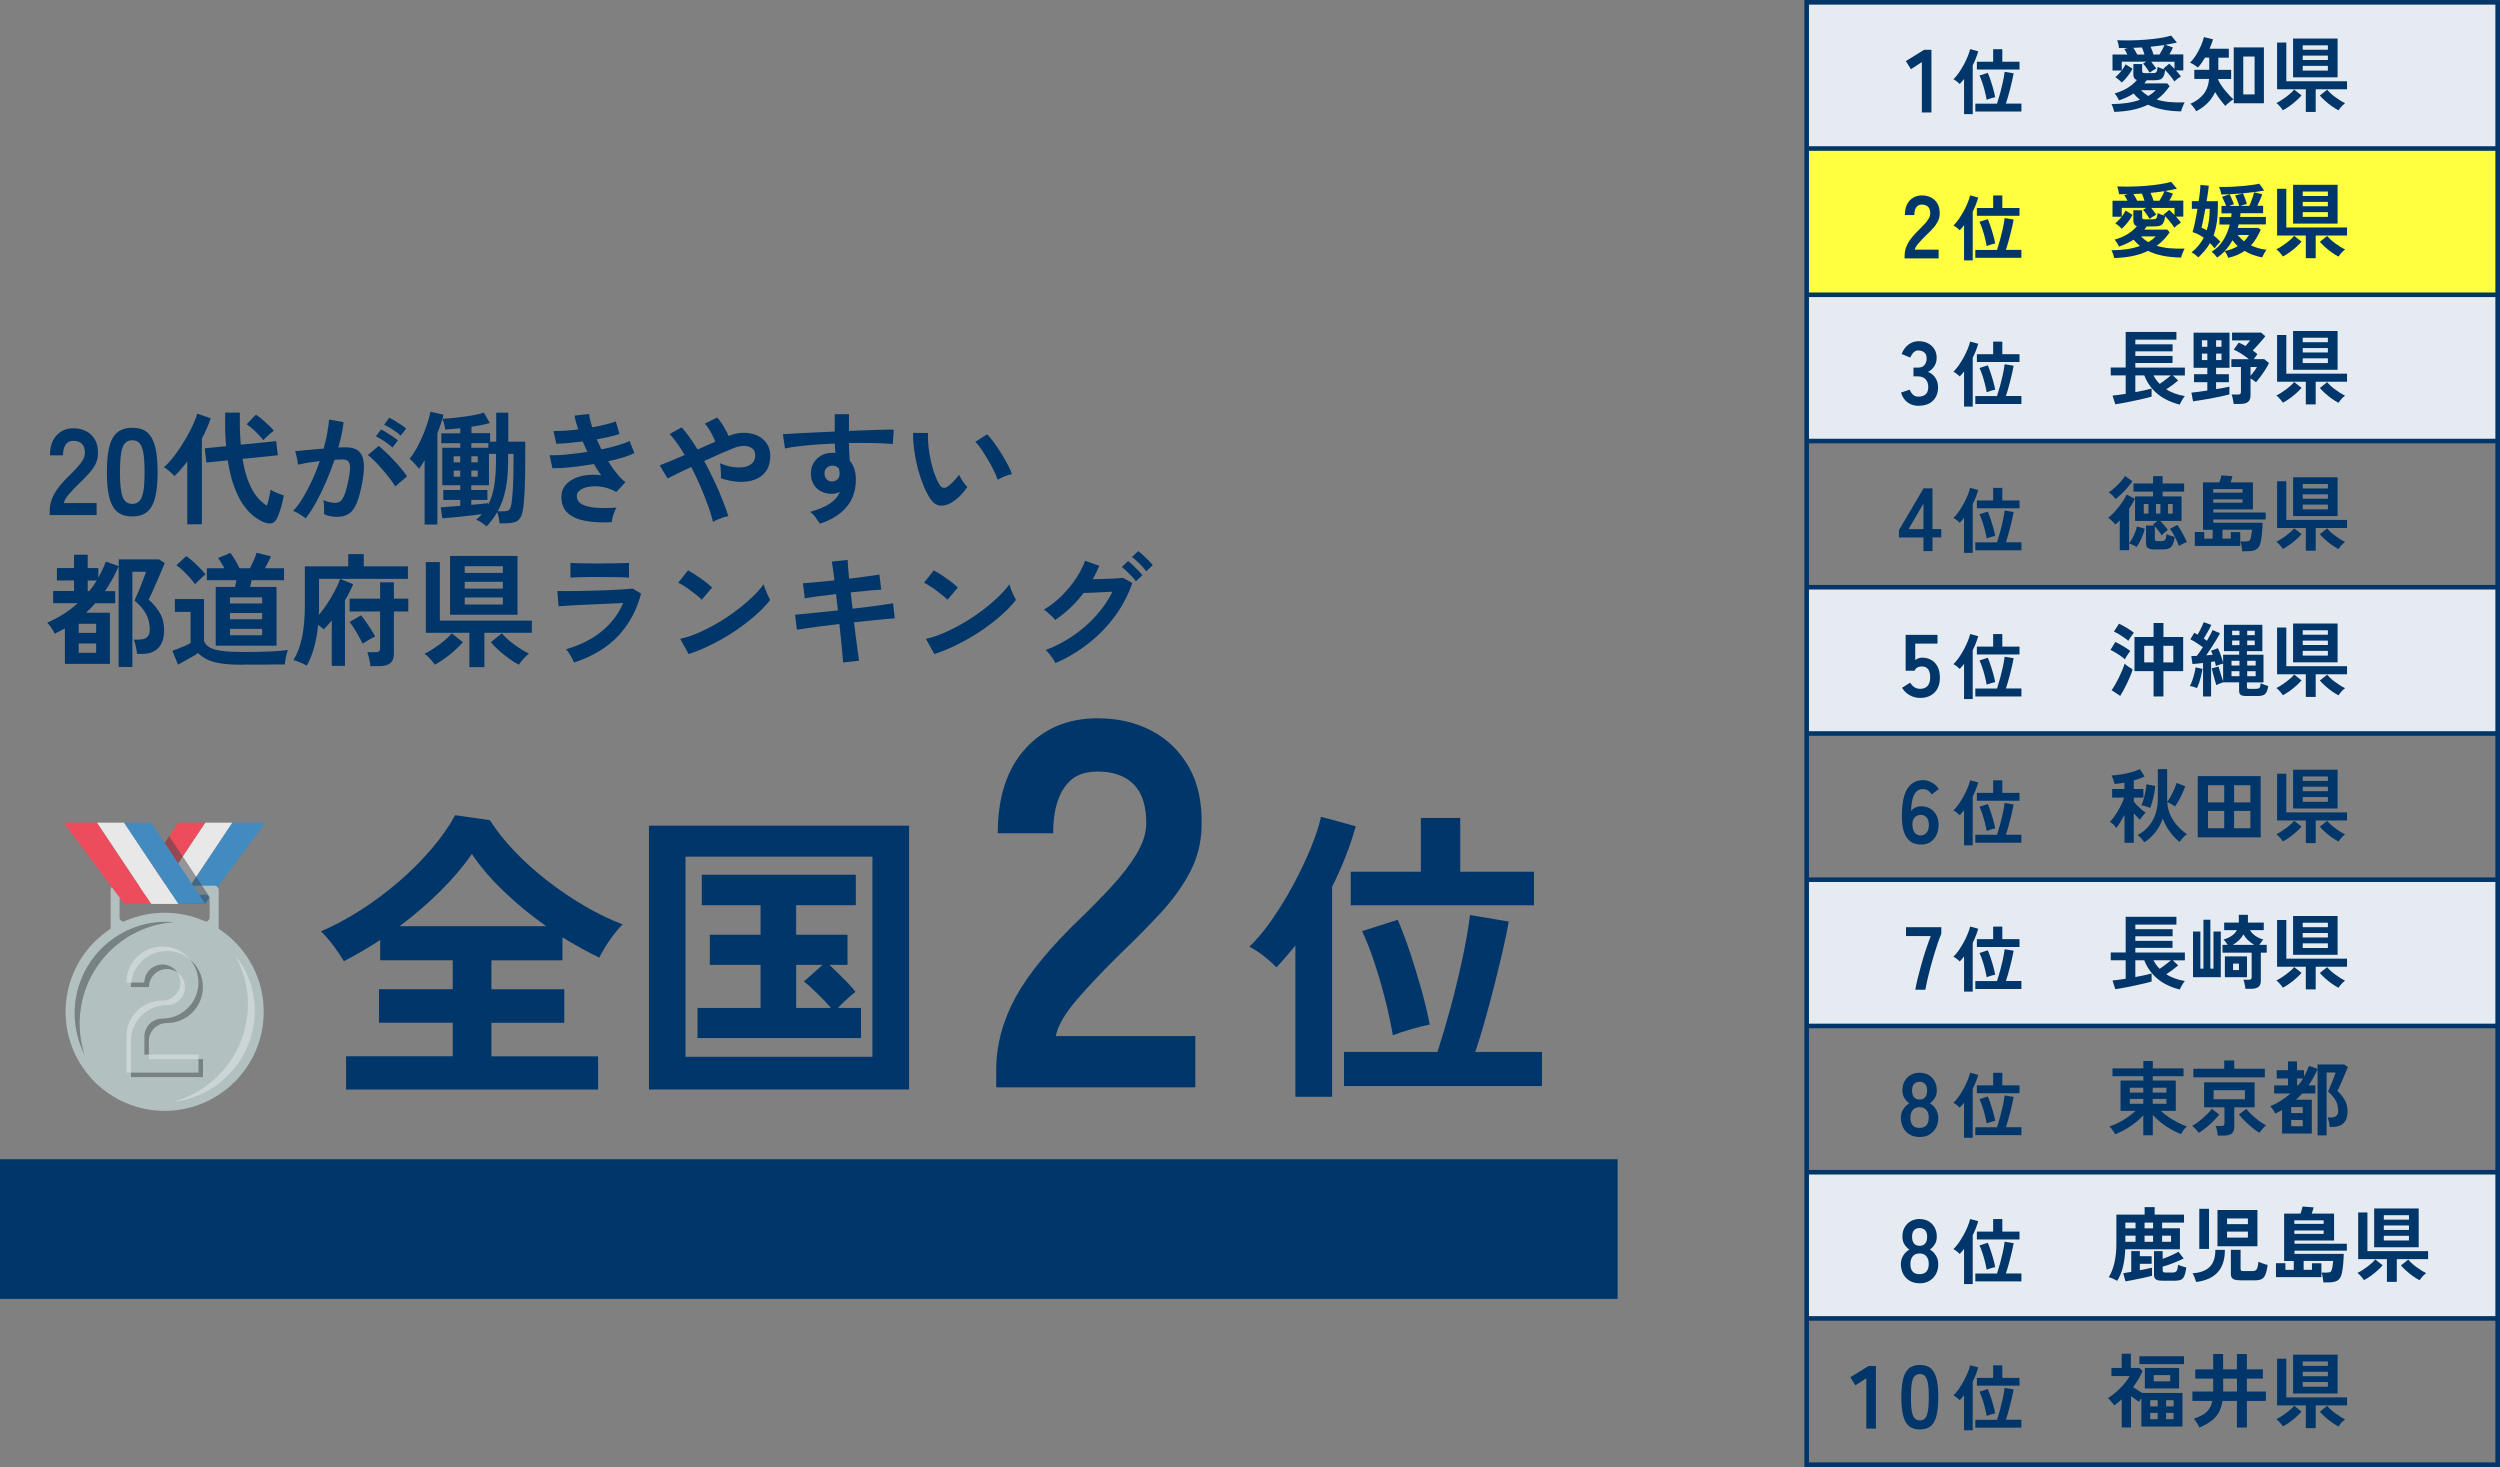 <?xml version="1.0" encoding="UTF-8"?>
<svg id="_レイヤー_2" data-name="レイヤー 2" xmlns="http://www.w3.org/2000/svg" viewBox="0 0 354.84 208.22">
  <rect x="0" y="0" width="354.84" height="208.22" fill="#808080" stroke="none"/>
  <defs>
    <style>
      .cls-1 {
        fill: #3e4347;
      }

      .cls-2 {
        fill: #fff;
      }

      .cls-3 {
        opacity: .33;
      }

      .cls-3, .cls-4 {
        isolation: isolate;
      }

      .cls-5 {
        fill: none;
        stroke: #00366a;
        stroke-miterlimit: 10;
        stroke-width: .65px;
      }

      .cls-6 {
        fill: #00366a;
      }

      .cls-7 {
        fill: #ffff3f;
      }

      .cls-8 {
        fill: #ed4c5c;
      }

      .cls-9 {
        fill: #428bc1;
      }

      .cls-10 {
        fill: #b2c1c0;
      }

      .cls-11 {
        fill: #e8e8e8;
      }

      .cls-4 {
        opacity: .5;
      }

      .cls-12 {
        fill: #e5ebf0;
      }
    </style>
  </defs>
  <g id="_ヘッダー" data-name="ヘッダー">
    <rect class="cls-6" y="164.54" width="229.6" height="19.82"/>
    <g>
      <g>
        <path class="cls-6" d="m7.05,73.12v-.58c0-.84.22-1.65.65-2.44.44-.79,1.17-1.68,2.19-2.65.36-.35.7-.7,1.03-1.06.33-.35.59-.7.8-1.05.21-.34.32-.67.33-.99.01-.61-.13-1.05-.41-1.34-.29-.29-.69-.44-1.21-.44s-.87.18-1.12.54c-.24.36-.37.87-.37,1.52h-1.85c0-1.21.31-2.15.93-2.83.62-.67,1.42-1.01,2.41-1.01.67,0,1.28.14,1.81.42s.95.69,1.25,1.22c.3.54.44,1.19.42,1.97-.01.55-.14,1.05-.38,1.52-.24.47-.57.92-.97,1.35s-.86.9-1.37,1.39c-.54.52-1.01,1.02-1.42,1.5-.41.48-.65.89-.72,1.24h4.66v1.71h-6.65Z"/>
        <path class="cls-6" d="m18.78,73.3c-.93,0-1.66-.23-2.18-.7s-.89-1.16-1.11-2.09c-.22-.93-.32-2.09-.32-3.49s.11-2.56.32-3.5c.21-.94.58-1.64,1.11-2.1s1.25-.7,2.18-.7,1.66.23,2.17.7.88,1.17,1.1,2.1.32,2.1.32,3.5-.11,2.56-.32,3.49c-.22.93-.58,1.63-1.1,2.09s-1.24.7-2.17.7Zm0-1.78c.43,0,.77-.14,1.02-.41.25-.27.43-.74.55-1.39.12-.65.17-1.55.17-2.71s-.06-2.07-.17-2.72c-.12-.65-.3-1.11-.55-1.39s-.59-.41-1.02-.41-.77.14-1.03.41-.44.74-.55,1.39c-.11.65-.17,1.56-.17,2.72s.05,2.05.17,2.71c.11.65.29,1.12.55,1.39.26.27.6.41,1.03.41Z"/>
        <path class="cls-6" d="m26.58,74.4v-8.9c-.3.4-.61.77-.92,1.13-.31.36-.61.68-.92.94-.17-.21-.4-.43-.67-.67-.27-.24-.54-.43-.81-.58.35-.29.72-.67,1.11-1.15s.78-1.01,1.17-1.59c.39-.58.75-1.17,1.08-1.77s.62-1.17.86-1.71.41-1,.51-1.39l1.92.66c-.15.45-.33.92-.54,1.41-.21.48-.45.98-.72,1.48v12.15h-2.08Zm10.84-.28c-.47-.2-.95-.5-1.46-.9-.51-.4-.99-.94-1.46-1.61-.47-.67-.89-1.53-1.27-2.56-.38-1.03-.68-2.27-.9-3.71l-3.04.31-.23-2.02,3.04-.3c-.05-.5-.08-1.02-.11-1.55s-.03-1.09-.03-1.68v-1.54h2.08v1.52c0,.56.01,1.09.04,1.59.02.5.05.98.09,1.45l5.03-.51.23,2.01-5.01.51c.21,1.27.49,2.34.84,3.22.35.88.75,1.59,1.2,2.15.45.55.92.97,1.42,1.27.13-.37.24-.77.33-1.2s.16-.78.19-1.06c.13.08.31.18.54.29.23.11.47.21.72.31.24.09.45.16.61.21-.06.38-.14.79-.25,1.22-.11.43-.23.84-.37,1.21s-.26.69-.39.93c-.19.34-.44.54-.75.6-.31.06-.67,0-1.08-.17Zm-.02-11.63c-.33-.41-.71-.83-1.16-1.26s-.86-.77-1.23-1.01l1.31-1.36c.27.16.57.39.9.67.33.29.65.57.95.86s.54.54.7.75c-.14.09-.31.22-.51.39s-.38.34-.56.51-.31.32-.4.44Z"/>
        <path class="cls-6" d="m43.37,73.58c-.1-.1-.27-.23-.49-.38-.22-.15-.45-.29-.68-.42-.23-.13-.43-.21-.59-.26.49-.52.96-1.16,1.41-1.91.45-.75.88-1.57,1.29-2.45.41-.88.77-1.79,1.08-2.72-.59.07-1.17.15-1.72.24-.55.09-1.01.19-1.37.28-.01-.15-.04-.35-.09-.61s-.1-.51-.16-.76-.12-.43-.17-.55c.27-.02.62-.05,1.05-.1s.91-.09,1.43-.14c.52-.05,1.05-.1,1.57-.13.21-.73.38-1.45.51-2.16s.22-1.36.27-1.96l2.06.37c-.06.54-.15,1.11-.28,1.72-.13.61-.29,1.24-.47,1.88.23-.01.44-.02.63-.03s.35,0,.49,0c.46,0,.88.07,1.25.22.37.15.66.4.88.77.22.37.35.87.38,1.52.03.65-.04,1.47-.23,2.47-.23,1.26-.5,2.24-.79,2.95-.3.71-.67,1.21-1.11,1.5-.44.29-1.01.44-1.69.44s-1.31-.13-1.83-.38c.01-.28.01-.62,0-1.01-.01-.39-.05-.72-.1-.98.58.26,1.15.38,1.71.38.28,0,.52-.08.72-.24.2-.16.4-.47.58-.94.19-.47.37-1.17.56-2.09.17-.85.24-1.48.21-1.89-.04-.41-.15-.68-.33-.81-.19-.13-.42-.19-.7-.19-.33,0-.72.02-1.17.05-.36,1.08-.77,2.15-1.23,3.2-.46,1.05-.94,2.02-1.43,2.91-.49.89-.98,1.64-1.46,2.24Zm12.73-4.54c-.19-.31-.44-.69-.77-1.12-.33-.43-.68-.86-1.06-1.3-.38-.44-.76-.84-1.12-1.2-.36-.37-.67-.64-.94-.83l1.54-1.29c.28.21.6.49.98.85.37.36.76.74,1.15,1.16.4.42.76.83,1.1,1.24.34.41.6.76.79,1.06l-1.66,1.43Zm-.4-5.52c-.3-.29-.68-.59-1.14-.89s-.86-.54-1.21-.7l.73-.98c.2.09.45.24.76.43s.61.39.92.59c.3.2.54.38.72.53l-.77,1.01Zm1.19-1.68c-.31-.29-.7-.58-1.16-.88-.46-.3-.86-.52-1.21-.67l.73-1c.2.09.45.23.76.42.31.19.62.38.92.58.31.2.55.38.72.53l-.77,1.01Z"/>
        <path class="cls-6" d="m60.27,74.43v-9.11c-.14.23-.28.45-.41.66-.13.21-.26.4-.39.56-.08-.12-.2-.27-.37-.45-.16-.19-.33-.37-.51-.56-.18-.19-.33-.32-.46-.4.34-.41.67-.9.99-1.47s.61-1.18.88-1.82c.27-.64.5-1.26.69-1.85.19-.59.33-1.11.41-1.55l1.85.42c-.09.38-.21.8-.36,1.25-.15.45-.32.91-.51,1.39v12.95h-1.8Zm8.8.28c-.2-.16-.44-.34-.72-.54-.29-.2-.54-.33-.78-.4.15-.13.3-.26.44-.39s.27-.27.38-.41c-.56.08-1.19.16-1.89.24-.7.08-1.38.15-2.04.21-.66.06-1.21.1-1.67.14l-.24-1.55c.28-.02.67-.05,1.17-.09.5-.04,1.04-.08,1.61-.12v-.84h-2.41v-1.41h2.41v-.68h-2.55v-5.31h2.55v-.66h-2.69v-1.4h2.69v-.72c-.4.05-.78.08-1.14.11-.37.03-.7.06-1,.08-.02-.21-.07-.47-.15-.78-.08-.31-.15-.56-.24-.74.37-.02.83-.06,1.37-.11.54-.05,1.11-.12,1.7-.2s1.14-.17,1.64-.27.89-.2,1.17-.31l.84,1.48c-.69.21-1.55.38-2.6.52v.92h2.64v1.21h.87v-4.12h1.71v4.12h2.41v2.86c0,1.46-.02,2.72-.07,3.8-.05,1.08-.11,1.93-.19,2.56-.08.7-.22,1.22-.43,1.55-.2.34-.49.56-.85.66-.36.1-.82.16-1.38.16h-.73c-.01-.21-.05-.47-.11-.79-.06-.31-.14-.58-.22-.8-.41.7-.9,1.37-1.48,2.01Zm-4.68-9.09h.93v-.86h-.93v.86Zm0,2.04h.93v-.86h-.93v.86Zm2.51-4.1h2.41v-.66h-2.41v.66Zm0,8.1c.48-.05.93-.09,1.35-.13.42-.04.76-.08,1.02-.11v.24c.41-.76.7-1.64.87-2.66.17-1.02.26-2.25.26-3.69v-.89h-1v4.45h-2.51v.68h2.29v1.41h-2.29v.7Zm0-6.04h.91v-.86h-.91v.86Zm0,2.04h.91v-.86h-.91v.86Zm3.74,4.91h.82c.41,0,.68-.07.82-.21s.25-.46.33-.96c.07-.44.13-1.14.19-2.1.06-.96.09-2.2.09-3.73v-1.15h-.77v.89c0,1.56-.11,2.92-.34,4.08-.23,1.16-.61,2.22-1.14,3.18Z"/>
        <path class="cls-6" d="m86.79,74.12c-1.42.07-2.67,0-3.74-.2-1.07-.2-1.9-.58-2.49-1.13-.59-.55-.88-1.31-.88-2.28,0-.56.15-1.05.45-1.48s.72-.77,1.24-1.04c.52-.27,1.13-.45,1.81-.54.68-.09,1.4-.09,2.16,0-.19-.25-.37-.5-.54-.77s-.34-.54-.51-.82c-1.09.19-2.16.33-3.2.45-1.04.11-1.94.16-2.68.15l-.4-1.85c.65.02,1.45,0,2.41-.1.95-.09,1.94-.21,2.95-.38-.24-.5-.46-1-.66-1.48-.7.09-1.38.17-2.03.23-.66.06-1.23.09-1.72.11l-.4-1.82c.48.01,1.02,0,1.63-.04s1.24-.1,1.88-.18c-.26-.76-.43-1.41-.52-1.96l2.06-.24c.06.52.21,1.16.45,1.9.65-.12,1.27-.25,1.86-.39s1.08-.29,1.48-.45l.52,1.78c-.38.14-.86.27-1.41.4s-1.16.25-1.8.37c.09.23.19.47.31.71.11.24.22.47.34.71.85-.17,1.63-.36,2.33-.57.7-.2,1.26-.41,1.67-.62l.68,1.73c-.43.21-.97.41-1.62.61-.65.2-1.35.38-2.1.54.37.61.77,1.17,1.18,1.68s.83.95,1.27,1.3l-1.29,1.38c-.66-.37-1.32-.61-1.98-.72s-1.26-.12-1.81-.04c-.55.08-.99.24-1.32.47-.33.23-.5.51-.5.84,0,.54.25.94.74,1.2.49.27,1.17.43,2.02.49.85.06,1.81.05,2.88-.02-.12.17-.22.39-.32.65s-.18.52-.25.78c-.07.25-.11.47-.12.65Z"/>
        <path class="cls-6" d="m101.2,74.06c-.16-.67-.4-1.45-.71-2.31-.31-.87-.67-1.77-1.07-2.71s-.84-1.86-1.31-2.76c-.73.34-1.4.65-2,.95-.6.3-1.05.53-1.35.69l-1.12-1.87c.38-.15.89-.36,1.52-.61.63-.26,1.3-.54,2.02-.86-.36-.62-.72-1.18-1.08-1.68-.36-.51-.72-.94-1.06-1.3l1.71-.94c.37.41.75.88,1.13,1.41s.75,1.11,1.13,1.73c.44-.2.88-.39,1.31-.58.43-.19.83-.37,1.2-.53-.09-.27-.22-.56-.38-.88s-.33-.63-.52-.93c-.19-.3-.39-.55-.58-.75l1.75-.87c.19.19.38.44.59.75.21.31.41.64.59.97.19.33.33.63.44.9.72-.3,1.43-.45,2.14-.45s1.34.13,1.91.38,1.02.63,1.36,1.12c.34.49.51,1.08.51,1.76,0,.88-.2,1.61-.59,2.17-.4.56-.93.96-1.6,1.21-.67.25-1.42.36-2.25.32s-1.68-.2-2.56-.51c.01-.17.01-.4,0-.67-.01-.27-.03-.54-.05-.81s-.06-.49-.1-.66c.54.24,1.09.42,1.68.52.58.1,1.13.12,1.63.05.51-.07.92-.24,1.23-.52.31-.27.47-.66.47-1.16,0-.43-.14-.76-.43-.99-.29-.23-.66-.34-1.13-.35-.47,0-.97.1-1.52.32-.5.2-1.12.46-1.86.78-.74.32-1.5.67-2.3,1.04.49.9.95,1.81,1.39,2.74.44.93.83,1.83,1.18,2.71.35.87.63,1.66.86,2.37-.2.04-.43.1-.71.18-.27.09-.54.19-.8.3-.26.11-.48.22-.66.34Z"/>
        <path class="cls-6" d="m116.36,74.33c-.14-.23-.33-.51-.56-.84-.23-.33-.5-.6-.8-.84,1.23-.35,2.18-.75,2.84-1.21s1.12-1,1.38-1.63c-.37.19-.74.28-1.12.28-.88,0-1.6-.25-2.14-.75-.54-.5-.83-1.17-.86-2.02-.02-.58.09-1.1.35-1.56s.62-.82,1.08-1.09c.46-.27.99-.4,1.59-.4.09,0,.17,0,.24,0,.07,0,.15.01.23.03-.02-.21-.05-.42-.07-.65s-.03-.45-.03-.7c-.94.04-1.86.09-2.76.16-.9.07-1.72.15-2.46.24-.75.09-1.36.19-1.85.31l-.3-2.03c.42-.04,1.01-.07,1.76-.11.76-.04,1.62-.08,2.59-.13.97-.05,1.98-.09,3.01-.14v-2.46h2.02v2.37c.91-.04,1.77-.07,2.6-.1.83-.03,1.56-.05,2.22-.07.65-.02,1.16-.02,1.54,0l-.14,2.04c-.68-.08-1.57-.13-2.68-.15s-2.29-.01-3.54,0c0,.42.01.84.04,1.27.03.43.05.84.08,1.24.57.68.86,1.57.86,2.69,0,1.55-.45,2.85-1.34,3.9-.9,1.05-2.16,1.84-3.79,2.35Zm1.76-5.99c.33-.02.58-.13.77-.33.19-.2.28-.45.28-.77,0-.1,0-.22-.03-.34-.02-.12-.04-.25-.06-.39-.24-.28-.55-.42-.92-.42-.33,0-.6.11-.82.31-.22.21-.33.48-.31.8,0,.34.1.61.31.83.2.22.47.32.79.31Z"/>
        <path class="cls-6" d="m135.02,71.36c-.58.33-1.13.46-1.64.39-.51-.06-.97-.39-1.36-.99-.36-.56-.69-1.22-1-1.97-.3-.76-.56-1.56-.78-2.41-.21-.85-.38-1.7-.49-2.55-.11-.85-.16-1.65-.15-2.39l2.13.02c-.04.57-.02,1.19.05,1.87.07.67.18,1.36.33,2.04.15.69.33,1.32.54,1.91.21.59.44,1.08.68,1.47.16.28.34.44.53.48.19.04.4,0,.62-.15.28-.19.57-.44.88-.77.31-.33.57-.64.78-.94.06.17.15.37.29.59s.28.44.44.65c.16.21.3.38.43.51-.31.46-.67.9-1.07,1.29-.4.4-.81.71-1.21.94Zm6.6-3.26c-.12-.34-.3-.76-.54-1.26s-.52-1.02-.84-1.56-.63-1.04-.94-1.5c-.31-.46-.61-.82-.87-1.07l1.68-1.07c.29.29.61.68.97,1.17.35.49.7,1.01,1.05,1.56.34.55.65,1.09.92,1.61.27.52.46.96.58,1.32-.36.07-.72.18-1.09.33-.37.15-.67.31-.9.47Z"/>
        <path class="cls-6" d="m16.84,94.63v-14.26c-.26.61-.55,1.21-.87,1.8-.33.59-.68,1.17-1.07,1.73h1.45v1.73h-2.83c-.2.23-.41.46-.63.68s-.45.44-.68.66h3.39v7.26h-6.39v-5.04c-.23.13-.47.26-.71.38s-.49.26-.74.38c-.09-.23-.25-.51-.46-.82-.22-.31-.42-.56-.6-.75.79-.34,1.55-.74,2.28-1.2.73-.46,1.41-.98,2.05-1.56h-3.49v-1.73h2.97v-1.5h-2.43v-1.76h2.43v-1.89h1.94v1.89h1.5v1.4c.2-.37.39-.75.57-1.13.18-.38.35-.78.5-1.19l1.83.65v-.96h5.74l.79.54c-.09.22-.22.51-.37.88-.15.37-.32.76-.51,1.19s-.37.84-.55,1.26-.35.78-.5,1.11c-.15.33-.27.57-.35.73.59.51,1.11,1.12,1.54,1.82s.65,1.56.65,2.56c0,1.07-.27,1.89-.8,2.46s-1.31.86-2.32.86h-.72c-.02-.29-.08-.64-.17-1.05s-.18-.73-.29-.98h.75c1.01,0,1.52-.47,1.52-1.41,0-.85-.18-1.6-.54-2.25-.36-.65-.9-1.28-1.62-1.88.07-.16.18-.43.34-.79.16-.37.32-.77.5-1.2.17-.44.33-.85.48-1.23s.24-.67.29-.87h-1.92v13.51h-1.94Zm-5.67-4.8h2.48v-1.29h-2.48v1.29Zm0,2.83h2.48v-1.33h-2.48v1.33Zm1.27-8.76h.23c.2-.23.38-.48.56-.73.17-.26.34-.51.49-.77h-1.27v1.5Z"/>
        <path class="cls-6" d="m34.43,94.35c-1.23,0-2.25-.06-3.05-.18s-1.45-.31-1.96-.56c-.51-.25-.95-.56-1.32-.93-.21.16-.49.35-.85.55-.36.2-.71.4-1.07.6-.36.2-.66.37-.91.51l-.8-1.97c.2-.07.46-.17.8-.3.34-.13.67-.26,1.01-.41.34-.15.59-.28.77-.39v-4.42h-2.23v-1.82h4.14v5.97c.14.37.41.67.82.9.41.23.99.39,1.75.49.76.1,1.72.15,2.9.15,1.49,0,2.77-.02,3.84-.07,1.07-.05,1.94-.12,2.6-.21-.06.13-.12.32-.19.58-.07.26-.13.53-.17.8-.05.27-.08.5-.09.67-.33,0-.75,0-1.27,0-.52,0-1.08.01-1.67.02-.59,0-1.15,0-1.68,0h-1.36Zm-6.74-11.42c-.2-.29-.45-.6-.75-.94s-.62-.66-.95-.98c-.33-.31-.65-.58-.95-.79l1.4-1.29c.28.19.59.44.94.75.35.31.69.64,1.01.97.33.33.59.63.79.88-.12.08-.27.21-.47.39-.2.18-.39.36-.58.55-.19.19-.33.34-.44.45Zm2.93,8.71v-8.33h2.74c.04-.15.07-.31.1-.48s.06-.33.09-.48h-4.19v-1.69h2.5c-.15-.27-.31-.54-.47-.8s-.31-.49-.44-.66l1.76-.72c.2.26.42.6.67,1.03.25.43.46.81.62,1.15h1.48c.16-.33.34-.7.53-1.13.19-.42.33-.78.41-1.07l2.04.51c-.09.22-.22.49-.38.79s-.32.61-.48.9h2.72v1.69h-4.61c-.04.15-.07.31-.1.48s-.07.33-.1.48h3.74v8.33h-8.64Zm2.02-5.99h4.57v-.87h-4.57v.87Zm0,2.25h4.57v-.89h-4.57v.89Zm0,2.27h4.57v-.91h-4.57v.91Z"/>
        <path class="cls-6" d="m47.09,94.53v-6.48c-.19.23-.37.46-.56.67-.19.21-.38.42-.58.62-.21-.21-.47-.42-.79-.65-.12,1.15-.31,2.21-.57,3.18-.26.97-.61,1.83-1.04,2.6-.16-.09-.36-.19-.6-.3s-.47-.2-.71-.29c-.23-.09-.43-.15-.59-.18.57-.94.98-2.05,1.24-3.32.25-1.27.38-2.75.38-4.43v-5.57h6.16v-1.73h2.2v1.73h6.27v1.78h-12.62v3.82c0,.22,0,.44,0,.66,0,.21-.01.43-.03.65.42-.5.83-1.05,1.23-1.66s.76-1.21,1.07-1.82.56-1.15.73-1.64l1.85.75c-.15.36-.33.74-.52,1.13-.2.39-.41.78-.65,1.16v9.3h-1.88Zm5.48.02c-.01-.19-.04-.4-.09-.65-.05-.25-.1-.5-.16-.74s-.12-.44-.19-.59h1.17c.23,0,.4-.04.5-.11.1-.08.15-.22.15-.45v-5.22h-4.33v-1.82h4.33v-2.32h1.96v2.32h2.04v1.82h-2.04v6c0,.6-.17,1.05-.52,1.33-.35.29-.88.43-1.59.43h-1.22Zm-1.1-3.19c-.24-.51-.54-1.05-.87-1.62-.34-.57-.66-1.05-.98-1.45l1.62-.96c.31.38.66.85,1.03,1.4.37.55.7,1.08.98,1.61-.26.12-.55.27-.88.46-.33.19-.63.38-.9.57Z"/>
        <path class="cls-6" d="m61.7,94.34c-.08-.14-.21-.31-.38-.52-.17-.21-.36-.41-.55-.6-.19-.19-.36-.34-.5-.45.31-.14.65-.33,1.02-.56.37-.23.73-.48,1.1-.75.37-.27.7-.54,1-.82.3-.28.54-.53.72-.75l1.59,1.26c-.28.34-.65.71-1.11,1.13-.46.41-.95.8-1.46,1.17-.51.37-.99.67-1.43.9Zm4.92.35v-4.87h-6.18v-10.04h1.99v8.31h13.06v1.73h-6.74v4.87h-2.13Zm-2.74-7.44v-8.34h9.57v8.34h-9.57Zm2.08-5.93h5.41v-.96h-5.41v.96Zm0,2.22h5.41v-.96h-5.41v.96Zm0,2.27h5.41v-1.01h-5.41v1.01Zm7.68,8.54c-.44-.23-.92-.53-1.43-.9-.51-.37-1-.76-1.45-1.17-.45-.41-.82-.79-1.1-1.13l1.57-1.26c.17.22.41.47.72.75.3.28.64.55,1,.82.37.27.74.52,1.11.75.37.23.72.42,1.03.56-.14.1-.31.25-.51.45-.2.19-.38.39-.55.6-.17.21-.3.38-.39.52Z"/>
        <path class="cls-6" d="m81.48,94.02c-.07-.16-.17-.36-.29-.59s-.26-.46-.41-.7c-.15-.23-.3-.42-.44-.58,2.01-.58,3.7-1.43,5.06-2.54,1.36-1.11,2.38-2.45,3.05-4.02-.58.02-1.24.05-1.98.09-.74.03-1.49.07-2.25.1-.76.04-1.48.07-2.16.1s-1.27.07-1.76.1c-.49.03-.83.06-1.02.08l-.17-2.18c.3.01.73.02,1.29.02s1.19,0,1.88-.02c.7-.01,1.42-.03,2.17-.05.74-.02,1.47-.05,2.17-.08.7-.03,1.34-.06,1.89-.1s.99-.08,1.29-.11l1.19.72c-.61,2.33-1.68,4.32-3.23,5.98s-3.64,2.92-6.28,3.8Zm-.51-12.04v-2.09c.44.04,1.02.06,1.73.07.71.01,1.53.02,2.46.02s1.7-.01,2.41-.03,1.28-.04,1.71-.05v2.09c-.44-.04-1-.06-1.67-.07s-1.49-.02-2.45-.02c-.52,0-1.06,0-1.6,0s-1.04.01-1.5.03c-.46.01-.82.03-1.09.05Z"/>
        <path class="cls-6" d="m99.6,85.12c-.15-.16-.36-.36-.64-.58-.27-.22-.58-.45-.91-.7-.33-.25-.65-.47-.97-.67-.31-.2-.59-.36-.82-.46l1.4-1.76c.23.13.51.29.82.49s.64.41.97.65c.33.23.64.46.93.69.29.23.52.43.7.6l-1.48,1.75Zm-1.87,7.7l-1.19-2.15c.83-.17,1.7-.46,2.61-.86.91-.4,1.83-.87,2.75-1.41.92-.54,1.79-1.12,2.62-1.75.83-.62,1.57-1.25,2.24-1.89.67-.64,1.21-1.25,1.63-1.83.05.2.12.44.24.73.11.29.23.57.36.85s.24.49.33.64c-.57.73-1.28,1.48-2.14,2.23-.86.75-1.8,1.47-2.84,2.17s-2.12,1.32-3.25,1.89c-1.13.57-2.25,1.04-3.37,1.4Z"/>
        <path class="cls-6" d="m119.67,94.02c-.01-.23-.05-.63-.1-1.18s-.12-1.2-.19-1.95c-.07-.74-.15-1.52-.24-2.32-.8.09-1.59.19-2.37.29s-1.49.19-2.12.28c-.63.09-1.15.17-1.54.24l-.26-2.13c.38-.03.89-.08,1.53-.14.63-.06,1.35-.13,2.14-.22.79-.09,1.59-.17,2.41-.25l-.26-2.32c-.9.11-1.75.21-2.57.32s-1.44.21-1.88.29l-.25-2.15c.47-.02,1.11-.07,1.92-.15.81-.08,1.66-.16,2.55-.25-.07-.58-.14-1.1-.2-1.56-.06-.46-.12-.83-.18-1.11l2.25-.24c.01.27.04.63.07,1.09.04.46.08.99.14,1.58.9-.12,1.73-.23,2.51-.33.77-.1,1.37-.19,1.79-.26l.26,2.15c-.38.01-.97.05-1.77.13-.8.08-1.65.16-2.56.25l.26,2.32c.79-.09,1.56-.19,2.3-.28.74-.09,1.42-.18,2.02-.27.61-.09,1.08-.16,1.43-.22l.24,2.13c-.29.02-.74.06-1.34.12-.61.06-1.29.12-2.07.2-.77.08-1.56.16-2.37.25.09.78.19,1.54.28,2.27.09.73.18,1.38.26,1.94.08.56.14.97.17,1.24l-2.25.24Z"/>
        <path class="cls-6" d="m134.48,85.12c-.15-.16-.36-.36-.64-.58-.27-.22-.58-.45-.91-.7-.33-.25-.65-.47-.97-.67-.31-.2-.59-.36-.82-.46l1.4-1.76c.23.13.51.29.82.49s.64.41.97.65c.33.23.64.46.93.69.29.23.52.43.7.6l-1.48,1.75Zm-1.87,7.7l-1.19-2.15c.83-.17,1.7-.46,2.61-.86.91-.4,1.83-.87,2.75-1.41.92-.54,1.79-1.12,2.62-1.75.83-.62,1.57-1.25,2.24-1.89.67-.64,1.21-1.25,1.63-1.83.05.2.12.44.24.73.11.29.23.57.36.85s.24.49.33.64c-.57.73-1.28,1.48-2.14,2.23-.86.75-1.8,1.47-2.84,2.17s-2.12,1.32-3.25,1.89c-1.13.57-2.25,1.04-3.37,1.4Z"/>
        <path class="cls-6" d="m149.79,94.11c-.08-.19-.2-.4-.36-.63s-.33-.46-.51-.69c-.18-.23-.35-.4-.5-.53,1.41-.53,2.72-1.22,3.93-2.05s2.29-1.78,3.24-2.84c.95-1.06,1.72-2.19,2.31-3.39-.49.02-1.01.05-1.56.08-.55.03-1.06.05-1.52.07-.46.02-.8.03-1.02.03-1.14,1.51-2.49,2.79-4.03,3.84-.11-.14-.25-.3-.44-.49-.19-.19-.38-.37-.59-.55-.21-.18-.4-.32-.58-.43.86-.5,1.68-1.13,2.45-1.88.77-.76,1.46-1.57,2.05-2.45.59-.88,1.05-1.75,1.36-2.61l2.01.72c-.27.65-.58,1.29-.93,1.9.37-.01.78-.02,1.21-.03s.86-.03,1.27-.04c.41-.02.78-.04,1.1-.06.32-.02.56-.05.71-.07l1.33.73c-.56,1.65-1.37,3.21-2.43,4.66-1.07,1.46-2.32,2.76-3.77,3.9-1.45,1.15-3.03,2.09-4.74,2.82Zm11.43-11.61c-.16-.23-.36-.47-.6-.72-.24-.25-.48-.49-.72-.72-.24-.23-.47-.42-.68-.58l.89-.84c.19.13.41.32.67.57s.52.51.78.77.45.49.59.67l-.92.86Zm1.48-1.41c-.26-.35-.58-.72-.98-1.11-.4-.39-.75-.7-1.05-.92l.89-.84c.19.13.41.32.68.57s.53.5.79.76c.26.26.45.48.59.66l-.92.87Z"/>
      </g>
      <g>
        <g>
          <polygon class="cls-9" points="32.96 116.77 25.29 128.27 29.12 128.27 37.69 116.77 32.96 116.77"/>
          <polygon class="cls-11" points="29.12 116.77 21.45 128.27 25.29 128.27 32.96 116.77 29.12 116.77"/>
          <polygon class="cls-8" points="25.29 116.77 17.62 128.27 21.45 128.27 29.12 116.77 25.29 116.77"/>
          <path class="cls-10" d="m23.37,129.55c7.77,0,14.06,6.3,14.06,14.06s-6.3,14.06-14.06,14.06-14.06-6.3-14.06-14.06,6.3-14.06,14.06-14.06Z"/>
          <path class="cls-10" d="m29.76,130.19c0,.35-.29.64-.64.64h-11.51c-.35,0-.64-.29-.64-.64v-2.56c0-.35.29-.64.64-.64h11.51c.35,0,.64.29.64.64v2.56h0Zm-13.42-4.48c-.35,0-.64.29-.64.64v5.75c0,.35.29.64.64.64h14.06c.35,0,.64-.29.64-.64v-5.75c0-.35-.29-.64-.64-.64h-14.06Z"/>
          <g class="cls-4">
            <path class="cls-1" d="m11.31,145.28c0-7.61,5.88-13.84,13.34-14.39-.36-.03-.72-.06-1.08-.06-7.17,0-12.98,5.82-12.98,13,0,2.14.53,4.16,1.44,5.94-.46-1.41-.72-2.92-.72-4.49Z"/>
          </g>
          <g class="cls-3">
            <path class="cls-2" d="m28.78,154.48c6.32-4.25,8.23-12.52,4.57-18.92.22.28.44.56.64.85,3.96,5.85,2.35,13.84-3.61,17.85-1.78,1.19-3.74,1.89-5.72,2.13,1.43-.41,2.83-1.04,4.13-1.92Z"/>
          </g>
          <polygon class="cls-8" points="17.62 128.27 21.45 128.27 13.78 116.77 9.05 116.77 17.62 128.27"/>
          <polygon class="cls-11" points="21.45 128.27 25.29 128.27 17.62 116.77 13.78 116.77 21.45 128.27"/>
          <g class="cls-4">
            <polygon class="cls-1" points="24.01 118.68 22.09 121.56 26.57 128.27 29.12 128.27 29.76 127.31 24.01 118.68"/>
          </g>
          <polygon class="cls-9" points="25.29 128.27 29.12 128.27 21.45 116.77 17.62 116.77 25.29 128.27"/>
          <g class="cls-4">
            <path class="cls-1" d="m23.05,136.9c-1.41,0-2.56,1.15-2.56,2.56h-1.87c-.03.21-.04.42-.04.64h2.56c0-1.41,1.15-2.56,2.56-2.56.54,0,1.04.17,1.46.46-.46-.66-1.23-1.1-2.1-1.1Z"/>
          </g>
          <g class="cls-4">
            <polygon class="cls-1" points="28.17 152.24 18.58 152.24 18.58 152.88 28.81 152.88 28.81 150.33 28.17 150.33 28.17 152.24"/>
          </g>
          <g class="cls-4">
            <path class="cls-1" d="m23.05,144.57c-1.41,0-2.56,1.15-2.56,2.56v2.56h.64v-1.92c0-1.41,1.15-2.56,2.56-2.56,2.82,0,5.11-2.29,5.11-5.11,0-1.58-.71-2.98-1.83-3.92.74.89,1.19,2.03,1.19,3.28,0,2.83-2.29,5.11-5.11,5.11Z"/>
          </g>
          <g class="cls-3">
            <rect class="cls-2" x="21.13" y="149.69" width="7.03" height=".64"/>
          </g>
          <g class="cls-3">
            <path class="cls-2" d="m23.69,142.66c1.41,0,2.56-1.14,2.56-2.56,0-.87-.44-1.63-1.1-2.1.29.41.46.92.46,1.46,0,1.41-1.15,2.56-2.56,2.56-2.83,0-5.11,2.29-5.11,5.11v5.11h.64v-4.48c0-2.82,2.29-5.11,5.11-5.11Z"/>
          </g>
          <g class="cls-3">
            <path class="cls-2" d="m23.69,134.98c1.25,0,2.39.45,3.28,1.19-.94-1.12-2.35-1.83-3.92-1.83-2.83,0-5.11,2.29-5.11,5.11h.68c.31-2.52,2.46-4.47,5.07-4.47Z"/>
          </g>
        </g>
        <path class="cls-6" d="m49.12,154.63v-4.71h15.14v-4.76h-10.47v-4.76h10.47v-4.1h-10.3v-2.88c-.84.55-1.7,1.08-2.58,1.59-.87.51-1.73.98-2.57,1.42-.35-.61-.84-1.35-1.48-2.2-.64-.86-1.24-1.53-1.79-2.03,1.83-.79,3.69-1.77,5.56-2.97,1.88-1.19,3.68-2.53,5.41-4.01,1.73-1.48,3.29-3.04,4.69-4.67,1.4-1.63,2.53-3.24,3.4-4.84l4.93.7c.96,1.51,2.15,3.01,3.58,4.5,1.42,1.48,2.99,2.88,4.69,4.19s3.45,2.49,5.26,3.54c1.8,1.05,3.58,1.91,5.32,2.57-.55.52-1.15,1.24-1.79,2.16-.64.92-1.15,1.77-1.53,2.55-.84-.41-1.7-.85-2.57-1.33-.87-.48-1.76-1-2.66-1.55v3.27h-10.08v4.1h10.34v4.76h-10.34v4.76h15.14v4.71h-35.79Zm7.59-23.17h20.82c-2.07-1.45-4.03-3.06-5.89-4.82-1.86-1.76-3.42-3.57-4.67-5.43-1.22,1.77-2.72,3.54-4.5,5.3-1.77,1.76-3.7,3.41-5.76,4.95Z"/>
        <path class="cls-6" d="m92.11,154.63v-37.44h36.92v37.44h-36.92Zm5.19-4.63h26.53v-28.41h-26.53v28.41Zm1.7-2.66v-4.28h8.95v-6.11h-7.2v-4.28h7.2v-4.19h-8.34v-4.32h21.86v4.32h-8.47v4.19h7.29v4.28h-2.57c.38.35.82.77,1.33,1.27.51.5.98.98,1.42,1.44.44.47.76.84.96,1.13-.29.2-.68.53-1.18.98-.5.45-.93.88-1.31,1.29h3.27v4.28h-23.22Zm14.01-4.28h4.93c-.52-.61-1.17-1.29-1.94-2.05-.77-.76-1.4-1.32-1.9-1.7l2.66-2.36h-3.75v6.11Z"/>
        <path class="cls-6" d="m141.4,154.33v-2.45c0-3.56.93-7.02,2.78-10.39,1.85-3.36,4.96-7.12,9.31-11.28,1.53-1.48,2.99-2.98,4.38-4.49s2.52-2.99,3.41-4.45,1.36-2.86,1.41-4.19c.05-2.57-.53-4.48-1.74-5.71-1.21-1.24-2.93-1.86-5.16-1.86s-3.71.77-4.75,2.3c-1.04,1.53-1.56,3.69-1.56,6.46h-7.86c0-5.14,1.31-9.15,3.93-12.02,2.62-2.87,6.03-4.3,10.24-4.3,2.87,0,5.43.59,7.68,1.78,2.25,1.19,4.02,2.92,5.3,5.19,1.29,2.28,1.88,5.07,1.78,8.38-.05,2.33-.59,4.48-1.63,6.46-1.04,1.98-2.41,3.89-4.12,5.75-1.71,1.85-3.65,3.82-5.82,5.9-2.28,2.23-4.29,4.35-6.05,6.38-1.76,2.03-2.78,3.78-3.08,5.27h19.81v7.27h-28.27Z"/>
        <path class="cls-6" d="m183.86,155.68v-21.47c-.47.55-.92,1.09-1.35,1.61s-.89,1.02-1.35,1.48c-.47-.5-1.05-1.03-1.77-1.59-.71-.57-1.4-1.01-2.07-1.33,1.05-.99,2.12-2.27,3.21-3.84,1.09-1.57,2.12-3.25,3.08-5.04.96-1.79,1.78-3.53,2.47-5.21.68-1.69,1.16-3.14,1.42-4.36l4.93,1.35c-.38,1.37-.85,2.78-1.42,4.23-.57,1.46-1.21,2.91-1.94,4.36v29.81h-5.19Zm6.9-1.53v-4.84h13.27c.61-1.89,1.22-3.96,1.83-6.2.61-2.24,1.16-4.5,1.66-6.79.49-2.28.87-4.43,1.13-6.44l5.5.92c-.23,1.31-.54,2.78-.92,4.41-.38,1.63-.79,3.29-1.22,5-.44,1.7-.88,3.35-1.33,4.93-.45,1.59-.88,2.98-1.29,4.17h9.47v4.84h-28.1Zm.96-25.66v-4.76h9.95v-7.64h5.59v7.64h10.47v4.76h-26.01Zm5.98,18.46c-.29-1.66-.66-3.38-1.11-5.15-.45-1.77-.95-3.5-1.51-5.17-.55-1.67-1.13-3.16-1.75-4.47l5.06-1.61c.61,1.43,1.2,3,1.77,4.71.57,1.72,1.1,3.46,1.59,5.21.49,1.76.89,3.41,1.18,4.95-.76.15-1.66.37-2.71.68s-1.89.59-2.53.85Z"/>
      </g>
    </g>
    <rect class="cls-7" x="256.43" y="21.08" width="98.08" height="20.76" transform="translate(610.95 62.92) rotate(180)"/>
    <g>
      <rect class="cls-12" x="256.43" y=".33" width="98.08" height="20.76"/>
      <rect class="cls-12" x="256.43" y="41.84" width="98.08" height="20.76"/>
      <rect class="cls-12" x="256.43" y="83.35" width="98.08" height="20.76"/>
      <rect class="cls-12" x="256.43" y="124.86" width="98.08" height="20.76"/>
      <rect class="cls-12" x="256.43" y="166.38" width="98.08" height="20.76"/>
      <g>
        <g>
          <path class="cls-6" d="m272.78,15.96v-7.15l-1.55,1.01-.72-1.15,2.59-1.6h1.04v8.89h-1.36Z"/>
          <path class="cls-6" d="m278.77,16.2v-4.99c-.11.13-.21.25-.31.38-.1.12-.21.24-.31.34-.11-.12-.25-.24-.41-.37s-.33-.24-.48-.31c.24-.23.49-.53.75-.89.25-.37.49-.76.72-1.17s.41-.82.57-1.21c.16-.39.27-.73.33-1.01l1.15.31c-.09.32-.2.65-.33.98-.13.34-.28.68-.45,1.01v6.93h-1.21Zm1.6-.36v-1.13h3.08c.14-.44.28-.92.43-1.44.14-.52.27-1.05.39-1.58s.2-1.03.26-1.5l1.28.21c-.05.3-.13.65-.21,1.02-.09.38-.18.77-.28,1.16-.1.4-.21.78-.31,1.15-.11.37-.21.69-.3.97h2.2v1.13h-6.54Zm.22-5.97v-1.11h2.31v-1.78h1.3v1.78h2.44v1.11h-6.05Zm1.39,4.29c-.07-.39-.15-.78-.26-1.2-.1-.41-.22-.81-.35-1.2-.13-.39-.26-.74-.41-1.04l1.18-.38c.14.33.28.7.41,1.1.13.4.26.8.37,1.21.11.41.21.79.27,1.15-.18.03-.39.09-.63.16-.24.07-.44.14-.59.2Z"/>
          <path class="cls-6" d="m270.33,36.72v-.42c0-.61.16-1.2.48-1.78.32-.58.85-1.22,1.59-1.93.26-.25.51-.51.75-.77.24-.26.43-.51.58-.76.15-.25.23-.49.24-.72,0-.44-.09-.77-.3-.98-.21-.21-.5-.32-.88-.32s-.63.13-.81.39c-.18.26-.27.63-.27,1.1h-1.34c0-.88.22-1.56.67-2.05.45-.49,1.03-.74,1.75-.74.49,0,.93.1,1.31.3.38.2.69.5.91.89.22.39.32.87.3,1.43,0,.4-.1.76-.28,1.1-.18.34-.41.67-.7.98-.29.32-.62.65-1,1.01-.39.38-.73.74-1.03,1.09-.3.35-.48.65-.53.9h3.39v1.24h-4.83Z"/>
          <path class="cls-6" d="m278.77,36.96v-4.99c-.11.13-.21.25-.31.38-.1.12-.21.24-.31.34-.11-.12-.25-.24-.41-.37s-.33-.24-.48-.31c.24-.23.49-.53.75-.89.25-.37.49-.76.72-1.17s.41-.82.57-1.21c.16-.39.27-.73.33-1.01l1.15.31c-.09.32-.2.65-.33.98-.13.34-.28.68-.45,1.01v6.93h-1.21Zm1.6-.36v-1.13h3.08c.14-.44.28-.92.43-1.44.14-.52.27-1.05.39-1.58s.2-1.03.26-1.5l1.28.21c-.05.3-.13.65-.21,1.02-.09.38-.18.77-.28,1.16-.1.4-.21.78-.31,1.15-.11.37-.21.69-.3.97h2.2v1.13h-6.54Zm.22-5.97v-1.11h2.31v-1.78h1.3v1.78h2.44v1.11h-6.05Zm1.39,4.29c-.07-.39-.15-.78-.26-1.2-.1-.41-.22-.81-.35-1.2-.13-.39-.26-.74-.41-1.04l1.18-.38c.14.33.28.7.41,1.1.13.4.26.8.37,1.21.11.41.21.79.27,1.15-.18.03-.39.09-.63.16-.24.07-.44.14-.59.2Z"/>
          <path class="cls-6" d="m272.31,57.6c-.6,0-1.12-.16-1.55-.48s-.75-.78-.94-1.4l1.24-.42c.04.12.11.26.2.41.09.16.22.29.39.41.17.12.38.18.63.18.43,0,.77-.11,1.03-.32.25-.21.38-.57.38-1.07,0-.45-.13-.81-.38-1.08-.25-.27-.62-.41-1.09-.41h-.63v-1.24h.63c.42,0,.74-.12.94-.37.2-.25.3-.56.3-.92,0-.42-.12-.72-.36-.89-.24-.17-.51-.26-.82-.26-.22,0-.41.06-.56.18-.15.12-.28.26-.37.42-.1.16-.17.29-.21.41l-1.23-.5c.22-.57.54-1.02.97-1.34s.9-.48,1.43-.48.97.1,1.35.3c.38.2.68.48.9.83s.32.77.32,1.26c0,.44-.12.83-.35,1.19-.23.35-.53.61-.88.77.42.16.77.44,1.03.82.27.39.4.84.4,1.36,0,.8-.24,1.44-.73,1.92s-1.17.71-2.05.71Z"/>
          <path class="cls-6" d="m278.77,57.71v-4.99c-.11.13-.21.25-.31.38-.1.12-.21.24-.31.34-.11-.12-.25-.24-.41-.37s-.33-.24-.48-.31c.24-.23.49-.53.75-.89.25-.37.49-.76.72-1.17s.41-.82.57-1.21c.16-.39.27-.73.33-1.01l1.15.31c-.09.32-.2.65-.33.98-.13.34-.28.68-.45,1.01v6.93h-1.21Zm1.6-.36v-1.13h3.08c.14-.44.28-.92.43-1.44.14-.52.27-1.05.39-1.58s.2-1.03.26-1.5l1.28.21c-.05.3-.13.65-.21,1.02-.09.38-.18.77-.28,1.16-.1.4-.21.78-.31,1.15-.11.37-.21.69-.3.97h2.2v1.13h-6.54Zm.22-5.97v-1.11h2.31v-1.78h1.3v1.78h2.44v1.11h-6.05Zm1.39,4.29c-.07-.39-.15-.78-.26-1.2-.1-.41-.22-.81-.35-1.2-.13-.39-.26-.74-.41-1.04l1.18-.38c.14.33.28.7.41,1.1.13.4.26.8.37,1.21.11.41.21.79.27,1.15-.18.03-.39.09-.63.16-.24.07-.44.14-.59.2Z"/>
          <path class="cls-6" d="m273.01,78.23v-1.94h-3.48v-1.04l3.49-5.94h1.27v5.78h1.24v1.19h-1.24v1.94h-1.28Zm-2.12-3.13h2.12v-3.63l-2.12,3.63Z"/>
          <path class="cls-6" d="m278.77,78.47v-4.99c-.11.13-.21.25-.31.38-.1.12-.21.24-.31.34-.11-.12-.25-.24-.41-.37s-.33-.24-.48-.31c.24-.23.49-.53.75-.89.25-.37.49-.76.72-1.17s.41-.82.57-1.21c.16-.39.27-.73.33-1.01l1.15.31c-.09.32-.2.65-.33.98-.13.34-.28.68-.45,1.01v6.93h-1.21Zm1.6-.36v-1.13h3.08c.14-.44.28-.92.43-1.44.14-.52.27-1.05.39-1.58s.2-1.03.26-1.5l1.28.21c-.05.3-.13.65-.21,1.02-.09.38-.18.77-.28,1.16-.1.4-.21.78-.31,1.15-.11.37-.21.69-.3.97h2.2v1.13h-6.54Zm.22-5.97v-1.11h2.31v-1.78h1.3v1.78h2.44v1.11h-6.05Zm1.39,4.29c-.07-.39-.15-.78-.26-1.2-.1-.41-.22-.81-.35-1.2-.13-.39-.26-.74-.41-1.04l1.18-.38c.14.33.28.7.41,1.1.13.4.26.8.37,1.21.11.41.21.79.27,1.15-.18.03-.39.09-.63.16-.24.07-.44.14-.59.2Z"/>
          <path class="cls-6" d="m272.53,99.06c-.53,0-1.03-.13-1.48-.39-.46-.26-.82-.61-1.08-1.05l1.14-.72c.17.26.37.47.6.63.23.16.5.24.82.24.47,0,.83-.14,1.07-.42s.36-.68.36-1.19c0-.55-.1-.95-.31-1.2-.21-.25-.5-.37-.87-.37-.24,0-.45.05-.63.15-.19.1-.32.25-.41.46h-1.26v-5.09h4.52v1.24h-3.16v2.33c.14-.1.3-.18.47-.25.17-.06.34-.09.51-.09.47,0,.9.11,1.28.32.38.21.68.52.9.94.22.41.34.93.34,1.56,0,.92-.26,1.64-.77,2.14-.52.51-1.19.76-2.03.76Z"/>
          <path class="cls-6" d="m278.77,99.22v-4.99c-.11.13-.21.25-.31.38-.1.12-.21.24-.31.34-.11-.12-.25-.24-.41-.37s-.33-.24-.48-.31c.24-.23.49-.53.75-.89.25-.37.49-.76.72-1.17s.41-.82.57-1.21c.16-.39.27-.73.33-1.01l1.15.31c-.09.32-.2.65-.33.98-.13.34-.28.68-.45,1.01v6.93h-1.21Zm1.6-.36v-1.13h3.08c.14-.44.28-.92.43-1.44.14-.52.27-1.05.39-1.58s.2-1.03.26-1.5l1.28.21c-.05.3-.13.65-.21,1.02-.09.38-.18.77-.28,1.16-.1.4-.21.78-.31,1.15-.11.37-.21.69-.3.97h2.2v1.13h-6.54Zm.22-5.97v-1.11h2.31v-1.78h1.3v1.78h2.44v1.11h-6.05Zm1.39,4.29c-.07-.39-.15-.78-.26-1.2-.1-.41-.22-.81-.35-1.2-.13-.39-.26-.74-.41-1.04l1.18-.38c.14.33.28.7.41,1.1.13.4.26.8.37,1.21.11.41.21.79.27,1.15-.18.03-.39.09-.63.16-.24.07-.44.14-.59.2Z"/>
          <path class="cls-6" d="m272.69,119.87c-.36,0-.71-.06-1.05-.18-.33-.12-.63-.34-.89-.65-.26-.31-.47-.74-.61-1.31-.14-.56-.21-1.29-.19-2.17.03-1.67.3-2.9.81-3.67.52-.77,1.25-1.16,2.19-1.16.45,0,.88.12,1.28.36.41.24.73.54.96.89l-1.01.79c-.15-.25-.33-.44-.53-.57-.2-.14-.43-.2-.7-.2-.57,0-.99.26-1.26.79-.27.52-.42,1.3-.44,2.33.14-.21.35-.38.62-.5.27-.12.54-.18.81-.18.47,0,.9.11,1.27.32s.67.52.88.91c.21.39.32.86.32,1.4s-.1,1.02-.3,1.45-.49.75-.86,1c-.37.24-.8.36-1.3.36Zm-.09-1.29c.37,0,.66-.14.87-.42.21-.28.31-.64.31-1.09,0-.42-.1-.76-.31-1.02s-.48-.39-.82-.39c-.39,0-.69.13-.91.39-.22.26-.32.6-.3,1.03.02.48.13.85.33,1.11s.48.39.84.39Z"/>
          <path class="cls-6" d="m278.77,119.98v-4.99c-.11.13-.21.25-.31.38-.1.12-.21.24-.31.34-.11-.12-.25-.24-.41-.37s-.33-.24-.48-.31c.24-.23.49-.53.75-.89.25-.37.49-.76.72-1.17s.41-.82.57-1.21c.16-.39.27-.73.33-1.01l1.15.31c-.09.32-.2.65-.33.98-.13.34-.28.68-.45,1.01v6.93h-1.21Zm1.6-.36v-1.13h3.08c.14-.44.28-.92.43-1.44.14-.52.27-1.05.39-1.58s.2-1.03.26-1.5l1.28.21c-.05.3-.13.65-.21,1.02-.09.38-.18.77-.28,1.16-.1.4-.21.78-.31,1.15-.11.37-.21.69-.3.97h2.2v1.13h-6.54Zm.22-5.97v-1.11h2.31v-1.78h1.3v1.78h2.44v1.11h-6.05Zm1.39,4.29c-.07-.39-.15-.78-.26-1.2-.1-.41-.22-.81-.35-1.2-.13-.39-.26-.74-.41-1.04l1.18-.38c.14.33.28.7.41,1.1.13.4.26.8.37,1.21.11.41.21.79.27,1.15-.18.03-.39.09-.63.16-.24.07-.44.14-.59.2Z"/>
          <path class="cls-6" d="m271.85,140.5c.07-.45.18-.99.34-1.64.16-.64.34-1.32.54-2.04s.42-1.42.65-2.11c.23-.69.45-1.3.66-1.85h-3.51v-1.26h5.01v.95c-.16.37-.33.82-.51,1.34s-.36,1.09-.54,1.69c-.18.6-.35,1.2-.51,1.8-.16.6-.3,1.17-.42,1.71-.12.54-.22,1-.29,1.39h-1.41Z"/>
          <path class="cls-6" d="m278.77,140.74v-4.99c-.11.13-.21.25-.31.38-.1.12-.21.24-.31.34-.11-.12-.25-.24-.41-.37s-.33-.24-.48-.31c.24-.23.49-.53.75-.89.25-.37.49-.76.72-1.17s.41-.82.57-1.21c.16-.39.27-.73.33-1.01l1.15.31c-.09.32-.2.65-.33.98-.13.34-.28.68-.45,1.01v6.93h-1.21Zm1.6-.36v-1.13h3.08c.14-.44.28-.92.43-1.44.14-.52.27-1.05.39-1.58s.2-1.03.26-1.5l1.28.21c-.05.3-.13.65-.21,1.02-.09.38-.18.77-.28,1.16-.1.4-.21.78-.31,1.15-.11.37-.21.69-.3.97h2.2v1.13h-6.54Zm.22-5.97v-1.11h2.31v-1.78h1.3v1.78h2.44v1.11h-6.05Zm1.39,4.29c-.07-.39-.15-.78-.26-1.2-.1-.41-.22-.81-.35-1.2-.13-.39-.26-.74-.41-1.04l1.18-.38c.14.33.28.7.41,1.1.13.4.26.8.37,1.21.11.41.21.79.27,1.15-.18.03-.39.09-.63.16-.24.07-.44.14-.59.2Z"/>
          <path class="cls-6" d="m272.45,161.38c-.52,0-.99-.11-1.38-.34s-.71-.55-.93-.96c-.22-.41-.34-.89-.34-1.43,0-.45.12-.86.35-1.22.23-.37.52-.64.86-.83-.29-.19-.52-.45-.71-.75-.19-.31-.28-.67-.28-1.08,0-.5.1-.94.31-1.31.21-.38.49-.67.86-.88.37-.21.79-.32,1.26-.32s.91.11,1.28.32c.37.21.65.5.86.88.21.38.31.81.31,1.31,0,.41-.09.78-.29,1.08-.19.31-.42.56-.69.75.34.19.62.46.85.83s.34.78.34,1.22c0,.55-.11,1.03-.34,1.44s-.54.73-.94.96-.86.34-1.38.34Zm0-1.29c.42,0,.75-.12.97-.36.22-.24.34-.61.34-1.1,0-.46-.11-.82-.34-1.08-.22-.27-.55-.4-.97-.4s-.73.13-.96.4c-.22.27-.34.63-.34,1.08,0,.97.43,1.46,1.29,1.46Zm0-4.02c.36,0,.62-.11.81-.34s.27-.55.27-.96-.1-.72-.3-.93c-.2-.2-.46-.3-.77-.3s-.57.1-.77.3c-.2.2-.3.51-.3.93s.09.74.27.96.45.34.81.34Z"/>
          <path class="cls-6" d="m278.77,161.49v-4.99c-.11.13-.21.25-.31.38-.1.12-.21.24-.31.34-.11-.12-.25-.24-.41-.37s-.33-.24-.48-.31c.24-.23.49-.53.75-.89.25-.37.49-.76.72-1.17s.41-.82.57-1.21c.16-.39.27-.73.33-1.01l1.15.31c-.09.32-.2.65-.33.98-.13.34-.28.68-.45,1.01v6.93h-1.21Zm1.6-.36v-1.13h3.08c.14-.44.28-.92.43-1.44.14-.52.27-1.05.39-1.58s.2-1.03.26-1.5l1.28.21c-.05.3-.13.65-.21,1.02-.09.38-.18.77-.28,1.16-.1.4-.21.78-.31,1.15-.11.37-.21.69-.3.97h2.2v1.13h-6.54Zm.22-5.97v-1.11h2.31v-1.78h1.3v1.78h2.44v1.11h-6.05Zm1.39,4.29c-.07-.39-.15-.78-.26-1.2-.1-.41-.22-.81-.35-1.2-.13-.39-.26-.74-.41-1.04l1.18-.38c.14.33.28.7.41,1.1.13.4.26.8.37,1.21.11.41.21.79.27,1.15-.18.03-.39.09-.63.16-.24.07-.44.14-.59.2Z"/>
          <path class="cls-6" d="m272.45,182.14c-.52,0-.99-.11-1.38-.34s-.71-.55-.93-.96c-.22-.41-.34-.89-.34-1.43,0-.45.12-.86.35-1.22.23-.37.52-.64.86-.83-.29-.19-.52-.45-.71-.75-.19-.31-.28-.67-.28-1.08,0-.5.1-.94.31-1.31.21-.38.49-.67.86-.88.37-.21.79-.32,1.26-.32s.91.11,1.28.32c.37.21.65.5.86.88.21.38.31.81.31,1.31,0,.41-.09.78-.29,1.08-.19.31-.42.56-.69.75.34.19.62.46.85.83s.34.78.34,1.22c0,.55-.11,1.03-.34,1.44s-.54.73-.94.96-.86.34-1.38.34Zm0-1.29c.42,0,.75-.12.97-.36.22-.24.34-.61.34-1.1,0-.46-.11-.82-.34-1.08-.22-.27-.55-.4-.97-.4s-.73.13-.96.4c-.22.27-.34.63-.34,1.08,0,.97.43,1.46,1.29,1.46Zm0-4.02c.36,0,.62-.11.81-.34s.27-.55.27-.96-.1-.72-.3-.93c-.2-.2-.46-.3-.77-.3s-.57.1-.77.3c-.2.2-.3.51-.3.93s.09.74.27.96.45.34.81.34Z"/>
          <path class="cls-6" d="m278.77,182.25v-4.99c-.11.13-.21.25-.31.38-.1.12-.21.24-.31.34-.11-.12-.25-.24-.41-.37s-.33-.24-.48-.31c.24-.23.49-.53.75-.89.25-.37.49-.76.72-1.17s.41-.82.57-1.21c.16-.39.27-.73.33-1.01l1.15.31c-.09.32-.2.65-.33.98-.13.34-.28.68-.45,1.01v6.93h-1.21Zm1.6-.36v-1.13h3.08c.14-.44.28-.92.43-1.44.14-.52.27-1.05.39-1.58s.2-1.03.26-1.5l1.28.21c-.05.3-.13.65-.21,1.02-.09.38-.18.77-.28,1.16-.1.4-.21.78-.31,1.15-.11.37-.21.69-.3.97h2.2v1.13h-6.54Zm.22-5.97v-1.11h2.31v-1.78h1.3v1.78h2.44v1.11h-6.05Zm1.39,4.29c-.07-.39-.15-.78-.26-1.2-.1-.41-.22-.81-.35-1.2-.13-.39-.26-.74-.41-1.04l1.18-.38c.14.33.28.7.41,1.1.13.4.26.8.37,1.21.11.41.21.79.27,1.15-.18.03-.39.09-.63.16-.24.07-.44.14-.59.2Z"/>
          <path class="cls-6" d="m264.9,202.77v-7.15l-1.55,1.01-.72-1.15,2.59-1.6h1.04v8.89h-1.36Z"/>
          <path class="cls-6" d="m272.5,202.89c-.68,0-1.21-.17-1.58-.51-.38-.34-.65-.84-.81-1.52-.16-.68-.24-1.52-.24-2.54s.08-1.86.24-2.54c.16-.68.42-1.19.81-1.53.38-.34.91-.51,1.58-.51s1.2.17,1.58.51c.38.34.64.85.8,1.53.16.68.23,1.53.23,2.54s-.08,1.86-.23,2.54c-.16.68-.42,1.18-.8,1.52-.38.34-.9.51-1.58.51Zm0-1.29c.31,0,.56-.1.74-.3.18-.2.31-.54.4-1.01s.13-1.13.13-1.97-.04-1.5-.13-1.98-.22-.81-.4-1.01c-.18-.2-.43-.3-.74-.3s-.56.1-.75.3c-.19.2-.32.54-.4,1.01-.08.47-.12,1.13-.12,1.98s.04,1.49.12,1.97c.08.47.21.81.4,1.01.19.2.44.3.75.3Z"/>
          <path class="cls-6" d="m278.77,203.01v-4.99c-.11.13-.21.25-.31.38-.1.12-.21.24-.31.34-.11-.12-.25-.24-.41-.37s-.33-.24-.48-.31c.24-.23.49-.53.75-.89.25-.37.49-.76.72-1.17s.41-.82.57-1.21c.16-.39.27-.73.33-1.01l1.15.31c-.09.32-.2.65-.33.98-.13.34-.28.68-.45,1.01v6.93h-1.21Zm1.6-.36v-1.13h3.08c.14-.44.28-.92.43-1.44.14-.52.27-1.05.39-1.58s.2-1.03.26-1.5l1.28.21c-.05.3-.13.65-.21,1.02-.09.38-.18.77-.28,1.16-.1.4-.21.78-.31,1.15-.11.37-.21.69-.3.97h2.2v1.13h-6.54Zm.22-5.97v-1.11h2.31v-1.78h1.3v1.78h2.44v1.11h-6.05Zm1.39,4.29c-.07-.39-.15-.78-.26-1.2-.1-.41-.22-.81-.35-1.2-.13-.39-.26-.74-.41-1.04l1.18-.38c.14.33.28.7.41,1.1.13.4.26.8.37,1.21.11.41.21.79.27,1.15-.18.03-.39.09-.63.16-.24.07-.44.14-.59.2Z"/>
        </g>
        <g>
          <path class="cls-6" d="m300.1,15.93c-.03-.15-.08-.34-.16-.58-.08-.24-.16-.43-.25-.58,1.59,0,2.94-.21,4.05-.61-.34-.27-.64-.57-.91-.89-.31.21-.64.39-.99.55-.35.16-.71.3-1.09.43-.05-.14-.13-.31-.26-.51-.13-.2-.24-.36-.35-.48.63-.17,1.22-.42,1.77-.74.55-.33,1.01-.71,1.39-1.16-.18-.06-.3-.15-.38-.28-.08-.12-.12-.29-.12-.5v-1.49h1.25v.99c0,.11.03.18.08.23.05.05.16.07.31.07h1c.18,0,.32-.01.43-.03.11-.02.19-.1.25-.22.06-.13.1-.34.12-.64.12.06.27.13.46.2.19.07.37.13.54.18-.03-.02-.06-.05-.09-.08s-.05-.05-.08-.06l.82-.69c.11.09.22.2.35.33.13.13.26.26.4.4v-1.01h-3.31c.13.16.27.34.4.52.14.19.25.34.32.44-.12.06-.28.15-.48.28-.2.12-.35.23-.46.31-.06-.11-.15-.24-.26-.41-.11-.17-.23-.33-.35-.49-.12-.16-.23-.28-.33-.37l.45-.29h-3.47v1.25c.11-.14.21-.28.3-.43.09-.15.18-.3.25-.44l.97.61c-.09.22-.23.45-.4.7s-.37.49-.56.71c-.2.23-.39.42-.57.57-.05-.08-.14-.17-.25-.27-.12-.1-.23-.2-.36-.3s-.22-.17-.3-.21c.17-.12.33-.26.48-.43.15-.16.3-.33.44-.5h-1.31v-2.27h2.12c-.07-.15-.14-.29-.23-.43-.08-.14-.16-.25-.22-.35l.5-.15c-.21,0-.41,0-.62,0s-.41,0-.62,0c-.02-.15-.05-.34-.1-.55s-.11-.4-.17-.55c.58.02,1.23.03,1.93.02.7-.01,1.4-.04,2.12-.1s1.38-.13,2.01-.23c.63-.1,1.17-.21,1.6-.35l.82.99c-.24.05-.5.11-.77.16-.28.05-.57.11-.88.16l1.08.37c-.11.29-.27.62-.5.99h1.98v2.27h-1.05c.13.15.26.29.39.44.13.15.23.29.32.42-.13.07-.29.18-.48.32-.19.15-.34.28-.45.4-.08-.14-.19-.31-.34-.5-.15-.2-.31-.4-.48-.6-.17-.2-.33-.38-.48-.53-.06.43-.15.75-.28.96-.12.21-.29.34-.5.4-.21.06-.48.09-.81.09h-1.04c-.05.08-.11.15-.16.22-.05.07-.11.15-.17.23h3.26l.33.39c-.26.38-.55.73-.85,1.05-.31.32-.63.6-.98.85.54.17,1.13.29,1.79.35s1.38.08,2.17.05c-.06.12-.13.25-.2.41s-.13.32-.19.47-.09.29-.11.4c-1.91-.03-3.48-.35-4.69-.95-.7.33-1.45.58-2.25.74-.8.16-1.66.25-2.57.28Zm3.24-8.19h1.04c-.05-.17-.12-.35-.18-.54-.07-.19-.13-.35-.2-.47-.19,0-.39.02-.59.03-.2.01-.41.02-.61.03.1.15.2.31.31.5.1.19.18.34.24.46Zm1.57,5.88c.41-.22.76-.5,1.07-.82h-2.09c.29.31.63.58,1.02.82Zm.76-5.88h.84c.13-.2.26-.43.4-.7.14-.26.24-.48.3-.65-.61.09-1.26.17-1.97.24.08.17.17.37.25.59.08.22.14.4.17.52Z"/>
          <path class="cls-6" d="m311.73,15.81c-.04-.09-.11-.21-.21-.35s-.21-.28-.32-.42-.22-.24-.31-.31c.78-.33,1.39-.78,1.85-1.34.46-.56.73-1.29.81-2.19h-2.1v-1.29h2.12v-1.73h-.6c-.16.27-.33.52-.5.77s-.34.46-.51.64c-.17-.14-.35-.27-.55-.4s-.39-.22-.57-.29c.3-.29.58-.64.84-1.05.26-.41.49-.84.69-1.3.2-.45.35-.88.45-1.29l1.29.33c-.12.41-.28.85-.5,1.33h2.74v1.27h-1.49v1.73h1.82v1.29h-1.84s0,.04,0,.06c0,.02,0,.04,0,.05.09.22.22.47.4.73.17.26.37.53.58.79.21.26.42.5.63.72.21.22.39.39.55.52-.1.07-.23.16-.38.28-.15.12-.3.24-.44.36-.14.12-.25.23-.32.32-.22-.25-.47-.54-.73-.89-.26-.35-.5-.71-.73-1.08-.26.59-.62,1.12-1.08,1.57-.46.45-.99.84-1.61,1.15Zm5.32-1.15v-7.93h4.28v7.93h-4.28Zm1.35-1.26h1.61v-5.38h-1.61v5.38Z"/>
          <path class="cls-6" d="m324.03,15.66c-.05-.09-.14-.21-.25-.35-.12-.14-.24-.27-.36-.4s-.24-.22-.33-.29c.21-.09.43-.21.67-.37.24-.15.48-.32.73-.5.24-.18.46-.36.66-.54s.36-.35.47-.5l1.05.83c-.18.22-.43.47-.73.74-.3.27-.62.53-.96.77s-.65.44-.95.59Zm3.25.23v-3.22h-4.08v-6.63h1.31v5.49h8.62v1.14h-4.45v3.22h-1.41Zm-1.81-4.91v-5.51h6.32v5.51h-6.32Zm1.37-3.92h3.57v-.63h-3.57v.63Zm0,1.46h3.57v-.63h-3.57v.63Zm0,1.5h3.57v-.67h-3.57v.67Zm5.07,5.64c-.29-.15-.61-.35-.95-.59-.34-.24-.66-.5-.96-.77-.3-.27-.54-.52-.73-.74l1.04-.83c.12.15.27.31.47.5s.42.37.66.54c.24.18.49.34.73.5.25.15.47.28.68.37-.09.07-.2.17-.33.29s-.25.26-.36.4c-.11.14-.2.25-.26.35Z"/>
          <path class="cls-6" d="m300.1,36.68c-.03-.15-.08-.34-.16-.58-.08-.24-.16-.43-.25-.58,1.59,0,2.94-.21,4.05-.61-.34-.27-.64-.57-.91-.89-.31.21-.64.39-.99.55-.35.16-.71.3-1.09.43-.05-.14-.13-.31-.26-.51-.13-.2-.24-.36-.35-.48.63-.17,1.22-.42,1.77-.74.55-.33,1.01-.71,1.39-1.16-.18-.06-.3-.15-.38-.28-.08-.12-.12-.29-.12-.5v-1.49h1.25v.99c0,.11.03.18.08.23.05.05.16.07.31.07h1c.18,0,.32-.01.43-.03.11-.02.19-.1.25-.22.06-.13.1-.34.12-.64.12.06.27.13.46.2.19.07.37.13.54.18-.03-.02-.06-.05-.09-.08s-.05-.05-.08-.06l.82-.69c.11.09.22.2.35.33.13.13.26.26.4.4v-1.01h-3.31c.13.16.27.34.4.52.14.19.25.34.32.44-.12.06-.28.15-.48.28-.2.12-.35.23-.46.31-.06-.11-.15-.24-.26-.41-.11-.17-.23-.33-.35-.49-.12-.16-.23-.28-.33-.37l.45-.29h-3.47v1.25c.11-.14.21-.28.3-.43.09-.15.18-.3.25-.44l.97.61c-.09.22-.23.45-.4.7s-.37.49-.56.71c-.2.23-.39.42-.57.57-.05-.08-.14-.17-.25-.27-.12-.1-.23-.2-.36-.3s-.22-.17-.3-.21c.17-.12.33-.26.48-.43.15-.16.3-.33.44-.5h-1.31v-2.27h2.12c-.07-.15-.14-.29-.23-.43-.08-.14-.16-.25-.22-.35l.5-.15c-.21,0-.41,0-.62,0s-.41,0-.62,0c-.02-.15-.05-.34-.1-.55s-.11-.4-.17-.55c.58.02,1.23.03,1.93.02.7-.01,1.4-.04,2.12-.1s1.38-.13,2.01-.23c.63-.1,1.17-.21,1.6-.35l.82.99c-.24.05-.5.11-.77.16-.28.05-.57.11-.88.16l1.08.37c-.11.29-.27.62-.5.99h1.98v2.27h-1.05c.13.15.26.29.39.44.13.15.23.29.32.42-.13.07-.29.18-.48.32-.19.15-.34.28-.45.4-.08-.14-.19-.31-.34-.5-.15-.2-.31-.4-.48-.6-.17-.2-.33-.38-.48-.53-.06.43-.15.75-.28.96-.12.21-.29.34-.5.4-.21.06-.48.09-.81.09h-1.04c-.05.08-.11.15-.16.22-.05.07-.11.15-.17.23h3.26l.33.39c-.26.38-.55.73-.85,1.05-.31.32-.63.6-.98.85.54.17,1.13.29,1.79.35s1.38.08,2.17.05c-.06.12-.13.25-.2.41s-.13.32-.19.47-.09.29-.11.4c-1.91-.03-3.48-.35-4.69-.95-.7.33-1.45.58-2.25.74-.8.16-1.66.25-2.57.28Zm3.24-8.19h1.04c-.05-.17-.12-.35-.18-.54-.07-.19-.13-.35-.2-.47-.19,0-.39.02-.59.03-.2.01-.41.02-.61.03.1.15.2.31.31.5.1.19.18.34.24.46Zm1.57,5.88c.41-.22.76-.5,1.07-.82h-2.09c.29.31.63.58,1.02.82Zm.76-5.88h.84c.13-.2.26-.43.4-.7.14-.26.24-.48.3-.65-.61.09-1.26.17-1.97.24.08.17.17.37.25.59.08.22.14.4.17.52Z"/>
          <path class="cls-6" d="m312.02,36.53c-.12-.12-.26-.24-.44-.38s-.36-.25-.52-.32c.38-.31.72-.64,1-.99.29-.35.53-.72.73-1.1-.24-.17-.49-.32-.75-.46-.27-.13-.54-.25-.84-.34.12-.37.24-.85.36-1.45s.24-1.21.34-1.85h-.8v-1.09h.97c.08-.48.14-.93.18-1.34s.07-.74.08-.97l1.18.12c-.02.27-.06.6-.12.98s-.12.79-.2,1.22h1.61v.6c0,.88-.05,1.67-.15,2.36-.1.69-.25,1.32-.46,1.89.39.31.71.61.96.9-.12.1-.25.25-.42.44-.16.2-.3.36-.4.49-.1-.13-.2-.25-.31-.37-.11-.12-.22-.24-.35-.36-.21.37-.45.72-.73,1.05-.28.33-.59.66-.93.99Zm1.19-3.83c.15-.47.26-.96.33-1.47.06-.51.1-1.04.1-1.59h-.62c-.1.56-.2,1.09-.3,1.57-.1.49-.18.86-.24,1.11.22.09.47.21.74.37Zm3.06,3.93c-.05-.16-.12-.33-.21-.51-.09-.18-.18-.33-.28-.47-.17.17-.34.33-.52.48-.18.15-.37.3-.56.43-.09-.13-.21-.27-.35-.42-.14-.15-.28-.28-.44-.4.65-.4,1.19-.93,1.62-1.6.43-.67.75-1.43.95-2.27h-1.46v-1.06h1.66c.01-.08.02-.17.03-.26,0-.09,0-.18.02-.27h-1.42v-1.05h.66c-.08-.19-.17-.41-.27-.65s-.21-.46-.31-.65l1.07-.35c.07.12.14.27.22.45.08.18.16.35.23.52.07.17.13.32.17.44-.08.02-.19.06-.32.1s-.26.09-.38.14h1.44c-.05-.2-.14-.44-.25-.73-.11-.29-.22-.54-.33-.76l1.1-.29c.1.19.21.44.32.73.12.3.2.56.25.78-.12.02-.26.06-.44.1-.18.05-.34.1-.48.16h1.27c.08-.18.17-.39.26-.63.09-.23.17-.47.25-.7.08-.23.13-.43.17-.59l1.15.27c-.08.25-.19.52-.32.82s-.25.58-.37.82h.82v1.05h-3.21c0,.09-.02.18-.02.27,0,.09-.02.17-.04.26h3.66v1.06h-3.86c-.02.08-.05.17-.07.25-.02.08-.05.17-.07.25h2.94l.33.26c-.19.42-.4.82-.62,1.19-.22.37-.48.72-.77,1.03.65.31,1.38.52,2.21.63-.12.15-.24.33-.36.55-.12.22-.21.39-.26.52-.42-.08-.85-.19-1.27-.34-.43-.15-.83-.34-1.22-.58-.31.22-.65.41-1.03.57-.38.17-.81.3-1.29.41Zm-.97-9.03c-.03-.16-.08-.35-.14-.55-.07-.21-.13-.38-.19-.52.3,0,.65,0,1.04,0,.4,0,.81-.02,1.25-.05.44-.03.87-.06,1.3-.1s.82-.09,1.19-.14.67-.11.92-.17l.7.97c-.39.08-.85.15-1.38.22-.53.07-1.08.13-1.66.18s-1.13.09-1.65.12c-.53.03-.98.05-1.37.05Zm.48,8.03c.35-.07.68-.16.99-.28.31-.12.59-.26.85-.42-.29-.25-.54-.53-.75-.83-.32.58-.68,1.09-1.1,1.53Zm2.72-1.37c.14-.15.27-.29.39-.44.12-.15.22-.3.32-.46h-1.6c.27.33.57.63.9.9Z"/>
          <path class="cls-6" d="m324.03,36.42c-.05-.09-.14-.21-.25-.35-.12-.14-.24-.27-.36-.4s-.24-.22-.33-.29c.21-.09.43-.21.67-.37.24-.15.48-.32.73-.5.24-.18.46-.36.66-.54s.36-.35.47-.5l1.05.83c-.18.22-.43.47-.73.74-.3.27-.62.53-.96.77s-.65.44-.95.59Zm3.25.23v-3.22h-4.08v-6.63h1.31v5.49h8.62v1.14h-4.45v3.22h-1.41Zm-1.81-4.91v-5.51h6.32v5.51h-6.32Zm1.37-3.92h3.57v-.63h-3.57v.63Zm0,1.46h3.57v-.63h-3.57v.63Zm0,1.5h3.57v-.67h-3.57v.67Zm5.07,5.64c-.29-.15-.61-.35-.95-.59-.34-.24-.66-.5-.96-.77-.3-.27-.54-.52-.73-.74l1.04-.83c.12.15.27.31.47.5s.42.37.66.54c.24.18.49.34.73.5.25.15.47.28.68.37-.09.07-.2.17-.33.29s-.25.26-.36.4c-.11.14-.2.25-.26.35Z"/>
          <path class="cls-6" d="m309.4,57.43c-.75-.18-1.46-.45-2.12-.81s-1.24-.82-1.74-1.38c-.5-.55-.9-1.21-1.19-1.96h-1.27v2.38c.48-.09.92-.18,1.34-.27.42-.09.74-.17.97-.24v1.14c-.21.07-.5.15-.85.23-.35.08-.73.17-1.14.26-.41.09-.82.18-1.23.26-.41.08-.78.15-1.12.21-.34.06-.61.1-.81.13l-.4-1.23c.18-.02.43-.05.77-.09.33-.05.7-.1,1.1-.16v-2.62h-2.12v-1.11h2.12v-5.06h7.2v1.1h-5.83v.66h5.29v1h-5.29v.65h5.28v1h-5.28v.66h7.03v1.11h-1.71l.76.71c-.21.18-.47.39-.78.63-.31.23-.62.44-.91.63.39.25.81.45,1.26.61.45.16.91.27,1.38.35-.08.09-.18.21-.27.36-.1.15-.19.3-.27.46-.08.15-.15.29-.18.4Zm-2.87-2.94c.15-.1.33-.22.52-.36.19-.14.38-.29.58-.44.19-.15.36-.29.5-.41h-2.48c.24.45.53.86.89,1.21Z"/>
          <path class="cls-6" d="m311.27,56.96l-.23-1.23c.22-.02.54-.05.95-.11.41-.06.84-.12,1.31-.19v-1.18h-1.89v-1.14h1.89v-.91h-1.95v-4.98h5.1v4.98h-1.91v.91h1.82v1.14h-1.82v.98c.41-.06.78-.12,1.12-.19.34-.06.6-.12.77-.17v1.11c-.34.09-.74.19-1.21.29s-.96.2-1.46.29c-.5.09-.97.17-1.41.24-.44.07-.8.12-1.07.16Zm1.26-7.74h.77v-.92h-.77v.92Zm0,1.89h.77v-.92h-.77v.92Zm2.01-1.89h.77v-.92h-.77v.92Zm0,1.89h.77v-.92h-.77v.92Zm2.5,6.24c-.01-.12-.04-.27-.07-.44-.03-.17-.07-.34-.1-.51-.04-.17-.08-.3-.13-.4h.9c.15,0,.27-.03.33-.08s.1-.15.1-.3v-3.53h-1.36v-1.11h2.49c-.33-.27-.69-.52-1.07-.77s-.75-.44-1.08-.59l.71-.99c.15.07.31.14.48.22.17.08.33.17.49.26.11-.12.22-.26.33-.4.12-.14.22-.28.32-.4h-2.57v-1.1h4.13l.59.52c-.15.19-.33.41-.54.65-.21.24-.42.48-.63.71s-.42.45-.61.65c.23.17.45.34.66.52l-.52.71h1.48l.68.56c-.13.29-.3.6-.52.93-.22.34-.44.67-.67.98-.23.31-.45.59-.65.82-.09-.08-.21-.18-.36-.28-.15-.1-.29-.19-.42-.27v2.42c0,.42-.12.73-.36.92-.24.19-.61.28-1.09.28h-.93Zm2.39-4.01c.18-.2.35-.42.52-.65.17-.23.3-.43.39-.6h-.91v1.25Z"/>
          <path class="cls-6" d="m324.03,57.17c-.05-.09-.14-.21-.25-.35-.12-.14-.24-.27-.36-.4s-.24-.22-.33-.29c.21-.09.43-.21.67-.37.24-.15.48-.32.73-.5.24-.18.46-.36.66-.54s.36-.35.47-.5l1.05.83c-.18.22-.43.47-.73.74-.3.27-.62.53-.96.77s-.65.44-.95.59Zm3.25.23v-3.22h-4.08v-6.63h1.31v5.49h8.62v1.14h-4.45v3.22h-1.41Zm-1.81-4.91v-5.51h6.32v5.51h-6.32Zm1.37-3.92h3.57v-.63h-3.57v.63Zm0,1.46h3.57v-.63h-3.57v.63Zm0,1.5h3.57v-.67h-3.57v.67Zm5.07,5.64c-.29-.15-.61-.35-.95-.59-.34-.24-.66-.5-.96-.77-.3-.27-.54-.52-.73-.74l1.04-.83c.12.15.27.31.47.5s.42.37.66.54c.24.18.49.34.73.5.25.15.47.28.68.37-.09.07-.2.17-.33.29s-.25.26-.36.4c-.11.14-.2.25-.26.35Z"/>
          <path class="cls-6" d="m300.87,78.09v-4.23c-.1.11-.2.21-.31.31-.11.1-.21.2-.32.29-.06-.09-.15-.2-.27-.32s-.24-.24-.38-.36-.25-.21-.37-.28c.34-.27.68-.59,1.01-.96.34-.37.65-.76.93-1.17.28-.41.51-.8.68-1.17l1.18.59c-.23.49-.5.97-.82,1.43v4.91c.15-.21.3-.45.46-.73.15-.28.28-.57.4-.87s.2-.57.24-.81l1.12.32c-.06.28-.15.58-.28.9-.12.32-.26.63-.41.93-.15.3-.31.55-.47.76-.12-.08-.3-.18-.52-.28-.22-.1-.4-.18-.54-.22v.96h-1.34Zm-.59-7.26c-.12-.16-.27-.34-.46-.54s-.37-.33-.52-.41c.28-.18.58-.4.88-.68s.58-.56.84-.86.46-.55.59-.78l1.05.73c-.18.29-.41.58-.68.9-.27.32-.55.62-.85.9-.3.29-.58.53-.86.74Zm5.48,7.15c-.42,0-.72-.07-.9-.2s-.26-.35-.26-.65v-2.54h1.14s-.06-.05-.08-.07c-.02-.02-.05-.05-.07-.07l.62-.51h-3.17v-3.48h2.56v-.68h-2.78v-1.16h2.78v-1.04h1.35v1.04h3.06v1.16h-3.06v.68h2.69v3.48h-3.04c.12.12.26.25.4.41.15.16.28.32.41.47.13.16.22.29.29.41-.14.09-.3.21-.47.36-.18.15-.32.28-.42.39-.1-.18-.24-.39-.42-.63s-.36-.46-.54-.64v1.8c0,.11.02.18.08.23.05.05.16.07.32.07h.55c.24,0,.41-.06.51-.19.1-.13.17-.4.21-.82.13.08.32.16.55.24s.44.14.61.18c-.07.45-.17.81-.29,1.07-.13.26-.3.44-.51.54-.21.1-.49.15-.82.15h-1.29Zm-1.48-5.08h.66v-1.36h-.66v1.36Zm1.73,0h.63v-1.36h-.63v1.36Zm1.71,0h.67v-1.36h-.67v1.36Zm1.54,4.59c-.08-.25-.18-.52-.32-.81s-.28-.59-.44-.88c-.16-.29-.33-.54-.5-.74l1.04-.55c.15.2.31.44.48.73.17.28.33.58.49.88.16.3.28.57.38.82-.15.05-.33.12-.56.24-.23.11-.42.22-.57.33Z"/>
          <path class="cls-6" d="m318.25,78.22c-.02-.18-.05-.42-.09-.7-.05-.28-.1-.5-.17-.67h.69c.28,0,.48-.04.58-.11.1-.07.18-.23.23-.47.04-.18.07-.37.1-.59.03-.22.04-.38.05-.49h-4.19v1.26h1.18v-.93h1.34v1.97h-6.45v-1.98h1.34v.95h1.19v-1.26h-1.37v-6.73h2.33c.06-.18.12-.36.17-.54.05-.18.09-.34.12-.46l1.57.12c-.04.13-.08.28-.13.44-.05.17-.1.31-.14.44h3.17v3.83h-5.62v.45h7.43v.98h-7.43v.46h6.99c0,.41-.03.86-.07,1.34-.04.49-.1.93-.18,1.32-.08.37-.19.65-.35.85-.15.2-.36.34-.62.42-.26.08-.58.12-.97.12h-.68Zm-4.12-8.29h4.16v-.5h-4.16v.5Zm0,1.42h4.16v-.48h-4.16v.48Z"/>
          <path class="cls-6" d="m324.03,77.93c-.05-.09-.14-.21-.25-.35-.12-.14-.24-.27-.36-.4s-.24-.22-.33-.29c.21-.09.43-.21.67-.37.24-.15.48-.32.73-.5.24-.18.46-.36.66-.54s.36-.35.47-.5l1.05.83c-.18.22-.43.47-.73.74-.3.27-.62.53-.96.77s-.65.44-.95.59Zm3.25.23v-3.22h-4.08v-6.63h1.31v5.49h8.62v1.14h-4.45v3.22h-1.41Zm-1.81-4.91v-5.51h6.32v5.51h-6.32Zm1.37-3.92h3.57v-.63h-3.57v.63Zm0,1.46h3.57v-.63h-3.57v.63Zm0,1.5h3.57v-.67h-3.57v.67Zm5.07,5.64c-.29-.15-.61-.35-.95-.59-.34-.24-.66-.5-.96-.77-.3-.27-.54-.52-.73-.74l1.04-.83c.12.15.27.31.47.5s.42.37.66.54c.24.18.49.34.73.5.25.15.47.28.68.37-.09.07-.2.17-.33.29s-.25.26-.36.4c-.11.14-.2.25-.26.35Z"/>
          <path class="cls-6" d="m301.6,93.58c-.14-.13-.33-.28-.58-.46s-.5-.34-.77-.5c-.26-.16-.5-.28-.7-.36l.69-1.14c.22.1.46.22.73.37.26.15.51.3.76.46s.46.31.63.46c-.06.07-.15.18-.25.33-.11.15-.21.31-.31.47s-.17.28-.21.38Zm-.67,5.19l-1.22-.81c.17-.23.35-.51.53-.83.18-.32.36-.65.53-1,.17-.35.32-.69.46-1.03.14-.33.25-.63.32-.89.15.12.33.27.57.43s.42.28.58.37c-.08.27-.18.57-.32.91-.14.33-.29.68-.46,1.03-.17.35-.34.68-.51,1s-.33.59-.47.82Zm1.15-7.82c-.13-.12-.32-.27-.57-.44s-.5-.34-.77-.5c-.27-.16-.5-.28-.7-.37l.72-1.11c.2.08.44.2.71.36.27.15.54.31.79.48.26.17.46.31.61.44-.06.07-.15.18-.25.33-.11.15-.21.3-.32.46-.1.15-.18.27-.22.36Zm3.59,7.9v-3.59h-2.71v-4.85h2.71v-1.98h1.4v1.98h2.8v4.85h-2.8v3.59h-1.4Zm-1.33-4.83h1.33v-2.36h-1.33v2.36Zm2.72,0h1.41v-2.36h-1.41v2.36Z"/>
          <path class="cls-6" d="m311.84,97.66c-.14-.06-.31-.12-.51-.18-.2-.06-.37-.09-.51-.11.12-.21.23-.47.34-.77.11-.31.21-.63.29-.96.08-.33.15-.63.18-.91l.98.2c-.04.28-.1.59-.18.93s-.17.67-.28,1c-.11.32-.22.59-.32.81Zm.85,1.19v-4.75c-.29.03-.56.06-.81.09-.26.03-.49.05-.69.06l-.16-1.14c.11,0,.23,0,.36,0,.13,0,.28,0,.42-.02.13-.16.27-.35.42-.56.15-.21.3-.44.44-.67-.26-.18-.55-.38-.87-.59-.32-.21-.62-.38-.91-.53l.56-.93c.08.04.15.08.23.13.08.05.16.09.24.14.11-.18.22-.38.33-.6.11-.22.22-.44.32-.65.1-.21.17-.39.22-.52l1.08.39c-.15.31-.32.64-.52.99-.2.35-.39.66-.56.94.08.05.16.11.24.16s.14.1.21.16c.18-.31.34-.6.48-.86.15-.27.26-.49.33-.67l1.05.46c-.15.28-.33.61-.55.97-.22.37-.45.74-.7,1.11-.25.38-.48.73-.71,1.06.16-.02.32-.03.47-.05.15-.01.3-.03.45-.03-.04-.11-.08-.21-.12-.31-.04-.1-.08-.19-.12-.27l.97-.36c.1.18.2.4.29.65.09.25.18.5.26.74.08.25.15.47.2.67v-1.13h2.28v-.51h-2.16v-3.74h5.45v3.74h-2.19v.51h2.35v3.93h-2.35v.66c0,.1.02.17.07.2.05.04.14.05.29.05h.88c.26,0,.44-.04.53-.13.09-.08.15-.3.18-.66.12.06.29.13.51.21.23.08.41.14.56.18-.06.41-.16.71-.28.92-.13.2-.29.34-.48.4s-.43.1-.71.1h-1.63c-.38,0-.64-.05-.8-.16-.15-.11-.23-.3-.23-.57v-1.21h-2.27c-.15.04-.31.1-.49.17-.18.08-.34.15-.47.22-.05-.17-.12-.4-.21-.69-.09-.29-.17-.59-.25-.9-.08-.31-.15-.57-.2-.79l.98-.25c.04.16.09.37.17.62.07.25.15.51.24.77.08.26.16.48.23.67v-2.49c-.15.04-.33.09-.52.16-.19.07-.36.13-.51.19-.02-.1-.04-.2-.06-.31-.03-.11-.06-.22-.1-.35-.08,0-.16.02-.25.03-.09.02-.18.03-.27.05v4.9h-1.18Zm4.04-4.39h1.13v-.67h-1.13v.67Zm0,1.52h1.13v-.71h-1.13v.71Zm.09-5.83h1.04v-.63h-1.04v.63Zm0,1.42h1.04v-.66h-1.04v.66Zm2.14-1.42h1.07v-.63h-1.07v.63Zm0,1.42h1.07v-.66h-1.07v.66Zm0,2.89h1.2v-.67h-1.2v.67Zm0,1.52h1.2v-.71h-1.2v.71Z"/>
          <path class="cls-6" d="m324.03,98.69c-.05-.09-.14-.21-.25-.35-.12-.14-.24-.27-.36-.4s-.24-.22-.33-.29c.21-.09.43-.21.67-.37.24-.15.48-.32.73-.5.24-.18.46-.36.66-.54s.36-.35.47-.5l1.05.83c-.18.22-.43.47-.73.74-.3.27-.62.53-.96.77s-.65.44-.95.59Zm3.25.23v-3.22h-4.08v-6.63h1.31v5.49h8.62v1.14h-4.45v3.22h-1.41Zm-1.81-4.91v-5.51h6.32v5.51h-6.32Zm1.37-3.92h3.57v-.63h-3.57v.63Zm0,1.46h3.57v-.63h-3.57v.63Zm0,1.5h3.57v-.67h-3.57v.67Zm5.07,5.64c-.29-.15-.61-.35-.95-.59-.34-.24-.66-.5-.96-.77-.3-.27-.54-.52-.73-.74l1.04-.83c.12.15.27.31.47.5s.42.37.66.54c.24.18.49.34.73.5.25.15.47.28.68.37-.09.07-.2.17-.33.29s-.25.26-.36.4c-.11.14-.2.25-.26.35Z"/>
          <path class="cls-6" d="m301.54,119.59v-3.92c-.21.38-.42.74-.63,1.08-.21.33-.39.59-.54.77-.06-.1-.15-.21-.25-.33s-.22-.23-.34-.33c-.12-.1-.22-.17-.31-.22.18-.18.37-.4.57-.67.2-.27.39-.57.58-.89.19-.32.36-.65.51-.97.15-.32.28-.62.37-.9h-1.71v-1.22h1.74v-.91c-.25.05-.49.09-.72.12-.24.04-.46.06-.67.08-.02-.11-.06-.24-.11-.39-.05-.15-.1-.31-.16-.46-.06-.15-.11-.27-.17-.36.44-.02.9-.08,1.4-.16.49-.08.97-.18,1.43-.31s.86-.28,1.19-.44l.68,1.05c-.45.22-.97.41-1.54.56v1.22h1.37v1.22h-1.37v.58c.13.16.3.34.5.55.2.2.41.4.62.58s.41.33.58.43c-.08.06-.18.15-.29.28-.11.12-.21.25-.31.38-.1.13-.17.24-.22.34-.12-.11-.26-.24-.42-.41-.15-.17-.31-.34-.46-.51v4.19h-1.31Zm2.83-.03c-.05-.09-.14-.21-.26-.35-.12-.14-.24-.27-.38-.4s-.24-.23-.33-.29c.67-.35,1.21-.8,1.64-1.33s.73-1.11.93-1.75c.2-.63.3-1.27.3-1.91v-4.36h1.33v4.5s0,.09.01.14c.17-.23.34-.5.51-.81s.33-.62.47-.95c.15-.33.26-.63.35-.92l1.23.48c-.19.51-.42,1.02-.68,1.54-.26.52-.52.96-.77,1.32-.08-.07-.18-.14-.32-.22-.13-.08-.27-.16-.42-.24-.14-.08-.27-.13-.37-.16.04.67.19,1.29.46,1.86.27.57.6,1.08,1.01,1.53.41.45.86.84,1.33,1.16-.11.07-.23.17-.38.31-.14.14-.28.28-.4.43-.13.15-.22.27-.28.36-.45-.36-.89-.82-1.32-1.38-.43-.56-.79-1.2-1.06-1.94-.23.69-.57,1.33-1.02,1.91-.45.58-.98,1.07-1.58,1.46Zm.81-4.88c-.09-.05-.22-.1-.38-.15-.16-.05-.32-.1-.48-.15-.16-.05-.3-.07-.4-.08.14-.27.26-.58.36-.94s.18-.72.25-1.08.11-.68.13-.96l1.25.24c-.02.31-.07.65-.14,1.03-.07.38-.16.75-.26,1.12-.1.37-.21.69-.32.96Z"/>
          <path class="cls-6" d="m311.94,118.85v-8.69h8.93v8.69h-8.93Zm1.45-4.96h2.31v-2.44h-2.31v2.44Zm0,3.67h2.31v-2.46h-2.31v2.46Zm3.71-3.67h2.31v-2.44h-2.31v2.44Zm0,3.67h2.31v-2.46h-2.31v2.46Z"/>
          <path class="cls-6" d="m324.03,119.44c-.05-.09-.14-.21-.25-.35-.12-.14-.24-.27-.36-.4s-.24-.22-.33-.29c.21-.09.43-.21.67-.37.24-.15.48-.32.73-.5.24-.18.46-.36.66-.54s.36-.35.47-.5l1.05.83c-.18.22-.43.47-.73.74-.3.27-.62.53-.96.77s-.65.44-.95.59Zm3.25.23v-3.22h-4.08v-6.63h1.31v5.49h8.62v1.14h-4.45v3.22h-1.41Zm-1.81-4.91v-5.51h6.32v5.51h-6.32Zm1.37-3.92h3.57v-.63h-3.57v.63Zm0,1.46h3.57v-.63h-3.57v.63Zm0,1.5h3.57v-.67h-3.57v.67Zm5.07,5.64c-.29-.15-.61-.35-.95-.59-.34-.24-.66-.5-.96-.77-.3-.27-.54-.52-.73-.74l1.04-.83c.12.15.27.31.47.5s.42.37.66.54c.24.18.49.34.73.5.25.15.47.28.68.37-.09.07-.2.17-.33.29s-.25.26-.36.4c-.11.14-.2.25-.26.35Z"/>
          <path class="cls-6" d="m309.4,140.45c-.75-.18-1.46-.45-2.12-.81s-1.24-.82-1.74-1.38c-.5-.55-.9-1.21-1.19-1.96h-1.27v2.38c.48-.09.92-.18,1.34-.27.42-.09.74-.17.97-.24v1.14c-.21.07-.5.15-.85.23-.35.08-.73.17-1.14.26-.41.09-.82.18-1.23.26-.41.08-.78.15-1.12.21-.34.06-.61.1-.81.13l-.4-1.23c.18-.02.43-.05.77-.09.33-.05.7-.1,1.1-.16v-2.62h-2.12v-1.11h2.12v-5.06h7.2v1.1h-5.83v.66h5.29v1h-5.29v.65h5.28v1h-5.28v.66h7.03v1.11h-1.71l.76.71c-.21.18-.47.39-.78.63-.31.23-.62.44-.91.63.39.25.81.45,1.26.61.45.16.91.27,1.38.35-.08.09-.18.21-.27.36-.1.15-.19.3-.27.46-.08.15-.15.29-.18.4Zm-2.87-2.94c.15-.1.33-.22.52-.36.19-.14.38-.29.58-.44.19-.15.36-.29.5-.41h-2.48c.24.45.53.86.89,1.21Z"/>
          <path class="cls-6" d="m311.27,138.7v-6.48h1.04v5.27h.44v-6.95h.98v6.95h.44v-5.27h1.04v6.48h-3.93Zm7.43,1.65c0-.12-.03-.26-.06-.43-.03-.16-.06-.32-.1-.48-.03-.16-.07-.28-.12-.38h.74c.15,0,.26-.02.33-.07.06-.05.1-.15.1-.29v-3.48h-4.14v-1.11h.74c-.1-.15-.21-.3-.32-.45-.12-.15-.21-.25-.28-.3.94-.28,1.58-.72,1.91-1.34h-1.81v-1.07h2.08v-1.11h1.29v1.11h2.25v1.07h-1.96c.36.62,1,1.07,1.9,1.34-.06.05-.15.15-.26.3-.12.15-.22.3-.32.45h1.06v1.11h-.84v3.99c0,.4-.11.69-.34.87s-.57.27-1.03.27h-.81Zm-2.91-1.65v-2.95h3.14v2.95h-3.14Zm1.11-4.59h3.06c-.69-.4-1.2-.9-1.53-1.49-.32.59-.82,1.09-1.52,1.49Zm.05,3.58h.84v-.92h-.84v.92Z"/>
          <path class="cls-6" d="m324.03,140.2c-.05-.09-.14-.21-.25-.35-.12-.14-.24-.27-.36-.4s-.24-.22-.33-.29c.21-.09.43-.21.67-.37.24-.15.48-.32.73-.5.24-.18.46-.36.66-.54s.36-.35.47-.5l1.05.83c-.18.22-.43.47-.73.74-.3.27-.62.53-.96.77s-.65.44-.95.59Zm3.25.23v-3.22h-4.08v-6.63h1.31v5.49h8.62v1.14h-4.45v3.22h-1.41Zm-1.81-4.91v-5.51h6.32v5.51h-6.32Zm1.37-3.92h3.57v-.63h-3.57v.63Zm0,1.46h3.57v-.63h-3.57v.63Zm0,1.5h3.57v-.67h-3.57v.67Zm5.07,5.64c-.29-.15-.61-.35-.95-.59-.34-.24-.66-.5-.96-.77-.3-.27-.54-.52-.73-.74l1.04-.83c.12.15.27.31.47.5s.42.37.66.54c.24.18.49.34.73.5.25.15.47.28.68.37-.09.07-.2.17-.33.29s-.25.26-.36.4c-.11.14-.2.25-.26.35Z"/>
          <path class="cls-6" d="m304.21,161.16v-2.86c-.34.38-.73.74-1.17,1.08-.44.34-.91.65-1.39.93-.48.28-.96.5-1.43.68-.05-.11-.12-.23-.21-.37-.1-.14-.2-.27-.31-.41s-.21-.24-.31-.31c.44-.15.88-.34,1.33-.57.45-.23.88-.48,1.29-.77.41-.28.77-.58,1.1-.89h-2.13v-4.3h3.24v-.62h-4.38v-1.11h4.38v-1.05h1.34v1.05h4.36v1.11h-4.36v.62h3.26v4.3h-2.13c.32.3.69.59,1.1.87.41.28.83.54,1.28.77.45.23.89.43,1.33.58-.09.07-.19.17-.31.3s-.21.27-.31.41c-.1.14-.17.27-.21.38-.47-.18-.95-.41-1.44-.69-.49-.28-.95-.6-1.4-.95-.44-.35-.83-.71-1.17-1.09v2.89h-1.34Zm-1.91-6.08h1.91v-.69h-1.91v.69Zm0,1.59h1.91v-.69h-1.91v.69Zm3.25-1.59h1.94v-.69h-1.94v.69Zm0,1.59h1.94v-.69h-1.94v.69Z"/>
          <path class="cls-6" d="m312.07,160.79c-.11-.17-.25-.35-.42-.53s-.34-.34-.51-.46c.21-.11.45-.26.71-.45.27-.19.54-.41.8-.64.27-.23.51-.47.74-.7s.41-.45.54-.64l1.06.83c-.25.31-.54.63-.87.96-.33.33-.68.64-1.04.93s-.69.52-1.01.71Zm-.75-7.88v-1.22h4.38v-1.17h1.42v1.17h4.34v1.22h-10.14Zm3.46,8.26c0-.12-.03-.27-.06-.44-.03-.17-.07-.34-.11-.51-.04-.17-.08-.3-.13-.4h.8c.15,0,.27-.03.34-.08s.11-.15.11-.3v-2.27h-2.89v-3.55h7.17v3.55h-2.89v2.8c0,.42-.12.73-.36.92-.24.19-.61.29-1.1.29h-.87Zm-.59-5.14h4.44v-1.29h-4.44v1.29Zm6.51,4.76c-.31-.18-.64-.42-1-.71s-.7-.6-1.04-.93c-.33-.33-.63-.65-.88-.96l1.04-.8c.16.21.36.42.59.65s.48.45.74.67c.27.22.53.42.78.59.26.18.49.32.7.43-.17.14-.34.31-.51.5-.17.2-.31.38-.43.55Z"/>
          <path class="cls-6" d="m328.95,161.15v-9.42c-.17.4-.36.8-.58,1.19-.21.39-.45.77-.7,1.14h.96v1.14h-1.87c-.13.15-.27.3-.42.45-.15.15-.3.29-.45.44h2.24v4.8h-4.22v-3.33c-.15.08-.31.17-.47.25-.16.08-.32.17-.49.25-.06-.15-.16-.33-.31-.54-.14-.21-.28-.37-.4-.5.52-.22,1.02-.49,1.5-.79s.93-.65,1.36-1.03h-2.31v-1.14h1.96v-.99h-1.6v-1.17h1.6v-1.25h1.28v1.25h.99v.92c.13-.25.25-.5.38-.75.12-.25.23-.52.33-.78l1.21.43v-.63h3.79l.52.36c-.06.15-.14.34-.24.58s-.21.5-.33.78c-.12.28-.24.56-.36.83-.12.27-.23.52-.33.73-.1.22-.18.38-.23.48.39.34.73.74,1.01,1.21.28.47.43,1.03.43,1.69,0,.71-.18,1.25-.53,1.63s-.87.57-1.53.57h-.47c-.02-.19-.05-.42-.11-.69-.06-.27-.12-.48-.19-.65h.5c.67,0,1-.31,1-.93,0-.56-.12-1.06-.36-1.49s-.6-.85-1.07-1.25c.05-.11.12-.28.22-.52.1-.24.21-.51.33-.8s.22-.56.32-.81c.1-.25.16-.45.19-.58h-1.27v8.92h-1.28Zm-3.75-3.17h1.64v-.85h-1.64v.85Zm0,1.87h1.64v-.88h-1.64v.88Zm.84-5.79h.15c.13-.15.25-.32.37-.48s.22-.34.32-.51h-.84v.99Z"/>
          <path class="cls-6" d="m300.49,181.79c-.14-.08-.33-.18-.56-.29s-.44-.18-.62-.21c.36-.59.63-1.29.81-2.09.18-.8.27-1.68.27-2.65v-4.15h4.01v-1.06h1.42v1.06h4.17v1.13h-3.11v.81h2.53v2.98h-7.76c-.04.93-.15,1.77-.33,2.51-.18.74-.46,1.4-.82,1.97Zm1.19.08l-.31-1.15c.13-.02.29-.05.48-.09.19-.04.41-.07.65-.11v-2.95h1.22v.73h1.68v1.08h-1.68v.91c.34-.06.66-.12.97-.19.31-.06.56-.12.76-.17v1.15c-.22.05-.48.12-.81.2-.32.08-.66.15-1.02.22s-.71.14-1.05.21c-.34.06-.64.12-.89.16Zm-.02-7.53h1.45v-.81h-1.45v.81Zm0,1.92h1.45v-.87h-1.45v.87Zm2.73-1.92h1.21v-.81h-1.21v.81Zm0,1.92h1.21v-.87h-1.21v.87Zm2.48,5.51c-.42,0-.72-.06-.89-.19-.17-.13-.25-.34-.25-.64v-3.36h1.23v1.1c.36-.13.74-.28,1.14-.46.4-.17.77-.36,1.1-.56l.74.96c-.44.22-.92.44-1.46.65-.53.21-1.04.38-1.52.51v.54c0,.1.03.17.08.22s.15.08.31.08h1.03c.27,0,.46-.08.56-.22.1-.15.17-.45.21-.89.13.07.32.14.56.22.24.08.44.14.61.18-.08.52-.17.92-.29,1.19-.12.27-.28.45-.48.54-.2.09-.47.14-.81.14h-1.86Zm.01-5.51h1.27v-.87h-1.27v.87Z"/>
          <path class="cls-6" d="m311.71,181.96c-.04-.15-.11-.35-.2-.6-.1-.26-.2-.47-.31-.64,1.08-.06,1.88-.36,2.43-.9s.81-1.34.81-2.42h1.35c0,1.38-.34,2.44-1.02,3.18-.68.75-1.7,1.21-3.06,1.38Zm.45-4.69v-5.7h1.38v5.7h-1.38Zm2.58-.38v-5.15h5.67v5.15h-5.67Zm1.36-3.14h2.96v-.81h-2.96v.81Zm0,1.91h2.96v-.85h-2.96v.85Zm1.78,6.05c-.45,0-.77-.07-.96-.21s-.28-.37-.28-.7v-3.41h1.38v2.71c0,.12.03.2.08.24.05.05.16.07.33.07h1.25c.2,0,.36-.03.47-.1s.2-.2.26-.39c.06-.19.11-.47.14-.83.1.05.23.1.39.16.16.06.32.12.49.17s.31.09.43.12c-.08.6-.19,1.06-.32,1.37-.13.32-.31.53-.53.64-.22.11-.52.17-.89.17h-2.23Z"/>
          <path class="cls-6" d="m329.77,182c-.02-.18-.05-.42-.09-.7-.05-.28-.1-.5-.17-.67h.69c.28,0,.48-.04.58-.11.1-.07.18-.23.23-.47.04-.18.07-.37.1-.59.03-.22.04-.38.05-.49h-4.19v1.26h1.18v-.93h1.34v1.97h-6.45v-1.98h1.34v.95h1.19v-1.26h-1.37v-6.73h2.33c.06-.18.12-.36.17-.54.05-.18.09-.34.12-.46l1.57.12c-.04.13-.08.28-.13.44-.05.17-.1.31-.14.44h3.17v3.83h-5.62v.45h7.43v.98h-7.43v.46h6.99c0,.41-.03.86-.07,1.34-.04.49-.1.93-.18,1.32-.08.37-.19.65-.35.85-.15.2-.36.34-.62.42-.26.08-.58.12-.97.12h-.68Zm-4.12-8.29h4.16v-.5h-4.16v.5Zm0,1.42h4.16v-.48h-4.16v.48Z"/>
          <path class="cls-6" d="m335.54,181.71c-.05-.09-.14-.21-.25-.35-.12-.14-.24-.27-.36-.4s-.24-.22-.33-.29c.21-.09.43-.21.67-.37.24-.15.48-.32.73-.5.24-.18.46-.36.66-.54s.36-.35.47-.5l1.05.83c-.18.22-.43.47-.73.74-.3.27-.62.53-.96.77s-.65.44-.95.59Zm3.25.23v-3.22h-4.08v-6.63h1.31v5.49h8.62v1.14h-4.45v3.22h-1.41Zm-1.81-4.91v-5.51h6.32v5.51h-6.32Zm1.37-3.92h3.57v-.63h-3.57v.63Zm0,1.46h3.57v-.63h-3.57v.63Zm0,1.5h3.57v-.67h-3.57v.67Zm5.07,5.64c-.29-.15-.61-.35-.95-.59-.34-.24-.66-.5-.96-.77-.3-.27-.54-.52-.73-.74l1.04-.83c.12.15.27.31.47.5s.42.37.66.54c.24.18.49.34.73.5.25.15.47.28.68.37-.09.07-.2.17-.33.29s-.25.26-.36.4c-.11.14-.2.25-.26.35Z"/>
          <path class="cls-6" d="m301.15,202.61v-3.99c-.17.15-.34.3-.52.44-.18.14-.36.28-.54.41-.1-.15-.24-.33-.42-.54-.18-.21-.33-.37-.47-.48.38-.24.78-.54,1.18-.89s.77-.73,1.11-1.13c.34-.4.6-.77.79-1.12h-2.59v-1.15h1.45v-2.02h1.31v2.02h1.19l.48.43c-.35.8-.81,1.56-1.36,2.29.2.14.42.28.65.43s.45.28.65.4h5.71v4.77h-5.83v-4.04c-.07.1-.13.2-.19.29-.06.09-.11.17-.14.24-.16-.11-.34-.23-.54-.37-.2-.14-.4-.28-.6-.44v4.45h-1.31Zm2.51-8.99v-1.12h6.33v1.12h-6.33Zm.77,3.45v-2.91h4.86v2.91h-4.86Zm.76,2.55h1.06v-.88h-1.06v.88Zm0,1.82h1.06v-.9h-1.06v.9Zm.5-5.38h2.34v-.88h-2.34v.88Zm1.76,3.56h1.06v-.88h-1.06v.88Zm0,1.82h1.06v-.9h-1.06v.9Z"/>
          <path class="cls-6" d="m312.17,202.63c-.08-.2-.19-.42-.35-.67-.15-.25-.3-.45-.44-.59.53-.18.97-.38,1.33-.59s.64-.48.85-.8c.21-.31.36-.69.46-1.14h-2.84v-1.33h2.95v-1.84h-2.54v-1.31h2.54v-2.18h1.41v2.18h1.96v-2.18h1.41v2.18h2.27v1.31h-2.27v1.84h2.7v1.33h-2.7v3.78h-1.41v-3.78h-2.05c-.09.63-.27,1.17-.52,1.63-.25.46-.61.86-1.06,1.2-.45.34-1.02.66-1.71.96Zm3.38-5.12h1.96v-1.84h-1.96v1.84Z"/>
          <path class="cls-6" d="m324.03,202.47c-.05-.09-.14-.21-.25-.35-.12-.14-.24-.27-.36-.4s-.24-.22-.33-.29c.21-.09.43-.21.67-.37.24-.15.48-.32.73-.5.24-.18.46-.36.66-.54s.36-.35.47-.5l1.05.83c-.18.22-.43.47-.73.74-.3.27-.62.53-.96.77s-.65.44-.95.59Zm3.25.23v-3.22h-4.08v-6.63h1.31v5.49h8.62v1.14h-4.45v3.22h-1.41Zm-1.81-4.91v-5.51h6.32v5.51h-6.32Zm1.37-3.92h3.57v-.63h-3.57v.63Zm0,1.46h3.57v-.63h-3.57v.63Zm0,1.5h3.57v-.67h-3.57v.67Zm5.07,5.64c-.29-.15-.61-.35-.95-.59-.34-.24-.66-.5-.96-.77-.3-.27-.54-.52-.73-.74l1.04-.83c.12.15.27.31.47.5s.42.37.66.54c.24.18.49.34.73.5.25.15.47.28.68.37-.09.07-.2.17-.33.29s-.25.26-.36.4c-.11.14-.2.25-.26.35Z"/>
        </g>
      </g>
      <g>
        <line class="cls-5" x1="256.43" y1="21.08" x2="354.52" y2="21.08"/>
        <line class="cls-5" x1="256.43" y1="41.84" x2="354.52" y2="41.84"/>
        <line class="cls-5" x1="256.43" y1="62.6" x2="354.52" y2="62.6"/>
        <line class="cls-5" x1="256.43" y1="83.35" x2="354.52" y2="83.35"/>
        <line class="cls-5" x1="256.43" y1="104.11" x2="354.52" y2="104.11"/>
        <line class="cls-5" x1="256.43" y1="124.86" x2="354.52" y2="124.86"/>
        <line class="cls-5" x1="256.43" y1="145.62" x2="354.52" y2="145.62"/>
        <line class="cls-5" x1="256.43" y1="166.38" x2="354.52" y2="166.38"/>
        <line class="cls-5" x1="256.43" y1="187.13" x2="354.52" y2="187.13"/>
        <rect class="cls-5" x="256.43" y=".33" width="98.08" height="207.56"/>
      </g>
    </g>
  </g>
</svg>